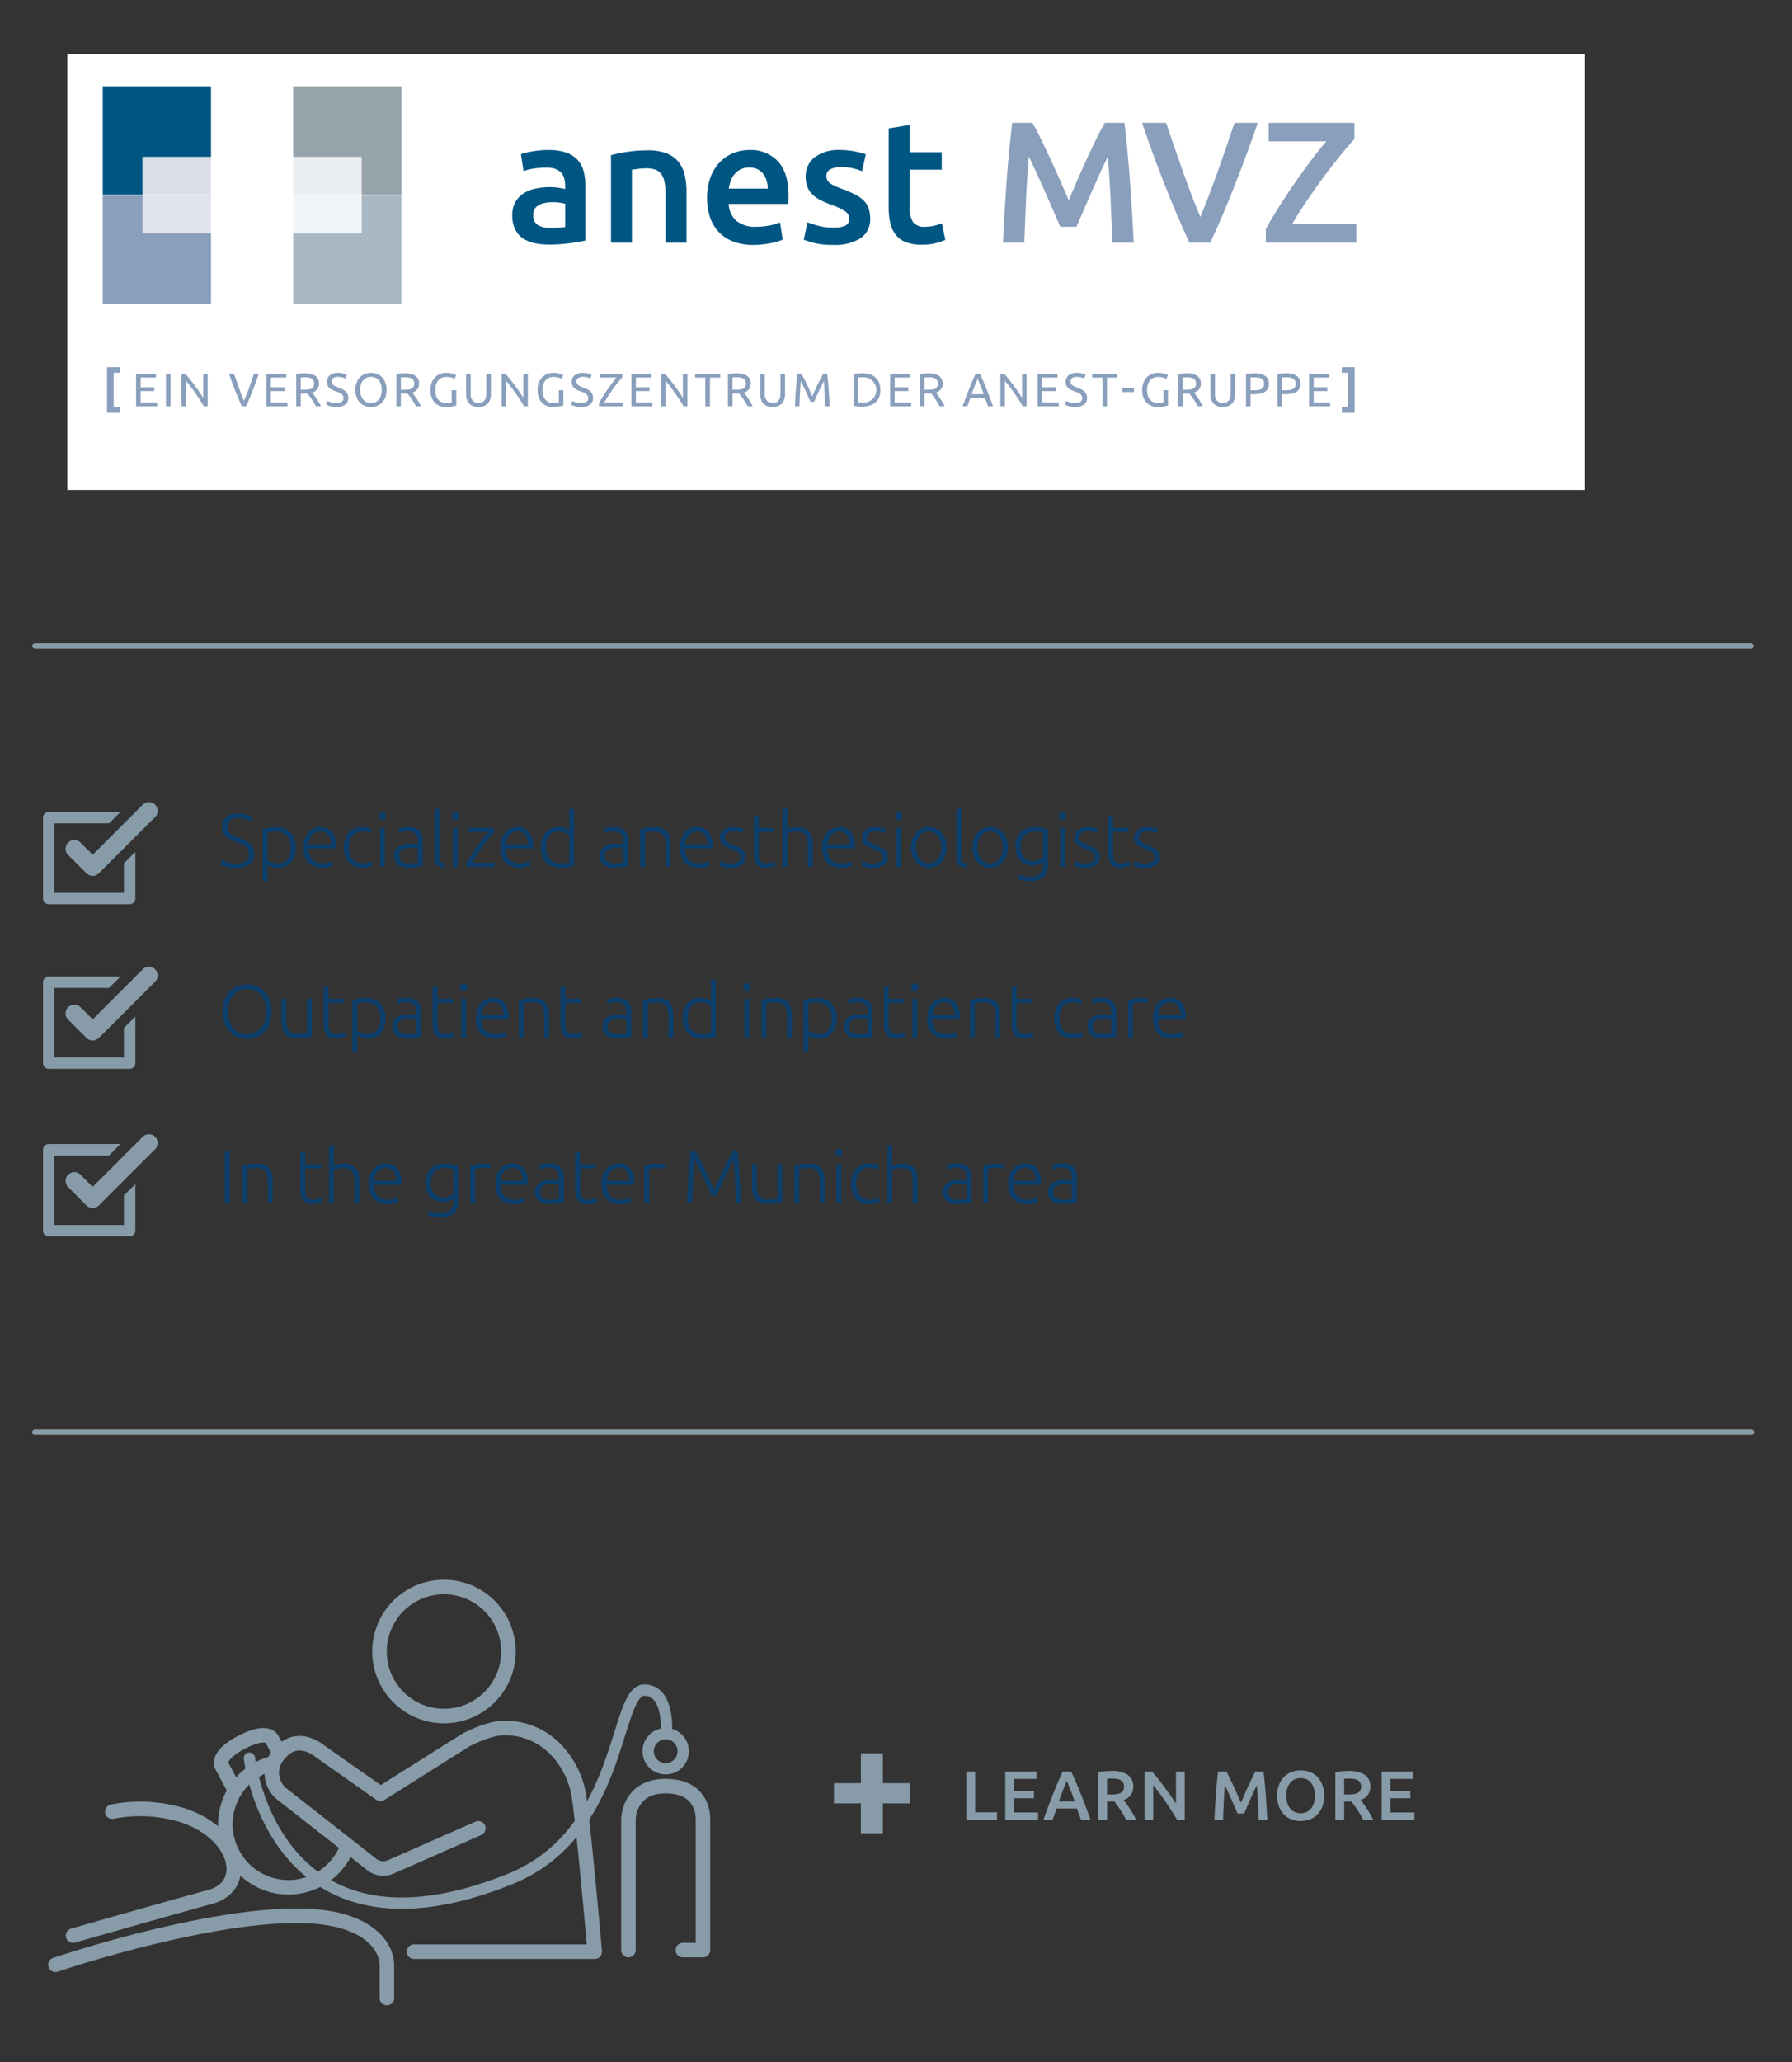 <svg xmlns="http://www.w3.org/2000/svg" xmlns:xlink="http://www.w3.org/1999/xlink" width="333" height="383" viewBox="0 0 333 383">
  <rect x="0" y="0" width="333" height="383" fill="#333333" stroke="none"/>
  <defs>
    <clipPath id="clip-path">
      <rect id="Rechteck_629" data-name="Rechteck 629" width="282" height="81" transform="translate(0 0.459)"/>
    </clipPath>
    <clipPath id="clip-path-2">
      <rect id="Rechteck_613" data-name="Rechteck 613" width="131.03" height="102.952" fill="none"/>
    </clipPath>
    <clipPath id="clip-Web-Corporate-Group_Teaser-5">
      <rect width="333" height="383"/>
    </clipPath>
  </defs>
  <g id="Web-Corporate-Group_Teaser-5" data-name="Web-Corporate-Group – Teaser-5" clip-path="url(#clip-Web-Corporate-Group_Teaser-5)">
    <path id="Pfad_2789" data-name="Pfad 2789" d="M3.346,12.384a3.2,3.2,0,0,0,1.764-.413,1.48,1.48,0,0,0,.63-1.337,1.777,1.777,0,0,0-.2-.889A1.9,1.9,0,0,0,5,9.143a3.559,3.559,0,0,0-.77-.42q-.434-.175-.91-.371a10.79,10.79,0,0,1-1.078-.49A3.731,3.731,0,0,1,1.428,7.3a2.145,2.145,0,0,1-.511-.721,2.391,2.391,0,0,1-.175-.952,2.251,2.251,0,0,1,.826-1.89,3.65,3.65,0,0,1,2.3-.644,5.247,5.247,0,0,1,.77.056,5.894,5.894,0,0,1,.707.147,5.337,5.337,0,0,1,.6.2,2.41,2.41,0,0,1,.455.238l-.336.8a3.383,3.383,0,0,0-.987-.448,4.493,4.493,0,0,0-1.253-.168,3.683,3.683,0,0,0-.847.091A1.84,1.84,0,0,0,2.31,4.3a1.455,1.455,0,0,0-.441.511,1.584,1.584,0,0,0-.161.742,1.561,1.561,0,0,0,.168.756,1.638,1.638,0,0,0,.469.532,3.751,3.751,0,0,0,.707.406q.406.182.882.378.574.238,1.085.476a3.9,3.9,0,0,1,.889.56,2.381,2.381,0,0,1,.6.784,2.585,2.585,0,0,1,.224,1.134,2.27,2.27,0,0,1-.917,1.974,4.185,4.185,0,0,1-2.485.658,6.851,6.851,0,0,1-1.022-.07,6.523,6.523,0,0,1-.826-.175,4.843,4.843,0,0,1-.616-.217,3.775,3.775,0,0,1-.392-.2l.308-.826q.14.084.378.2a4.875,4.875,0,0,0,.56.217,5.218,5.218,0,0,0,.728.175A5.291,5.291,0,0,0,3.346,12.384ZM9.2,11.7a3.06,3.06,0,0,0,.315.21,3,3,0,0,0,.441.21,3.568,3.568,0,0,0,.546.161,2.933,2.933,0,0,0,.616.063,2.473,2.473,0,0,0,1.127-.231,1.971,1.971,0,0,0,.735-.63,2.674,2.674,0,0,0,.406-.938A5,5,0,0,0,13.51,9.4,3.089,3.089,0,0,0,12.8,7.211a2.467,2.467,0,0,0-1.89-.763,7.486,7.486,0,0,0-1.085.063,4.03,4.03,0,0,0-.623.133Zm0,3.892h-.91V6.014a8.185,8.185,0,0,1,1.036-.266,8.361,8.361,0,0,1,1.6-.126,3.889,3.889,0,0,1,1.449.259,3.132,3.132,0,0,1,1.12.749,3.4,3.4,0,0,1,.728,1.19A4.536,4.536,0,0,1,14.476,9.4a5.063,5.063,0,0,1-.217,1.519,3.387,3.387,0,0,1-.637,1.19,2.932,2.932,0,0,1-1.029.777,3.3,3.3,0,0,1-1.393.28,3.43,3.43,0,0,1-1.239-.2A3.238,3.238,0,0,1,9.2,12.58Zm6.664-6.216a4.6,4.6,0,0,1,.273-1.659,3.654,3.654,0,0,1,.714-1.183,2.811,2.811,0,0,1,1.008-.707,3.071,3.071,0,0,1,1.169-.231,2.729,2.729,0,0,1,2.121.868,3.871,3.871,0,0,1,.791,2.674q0,.112-.007.224t-.021.21H16.828a3.2,3.2,0,0,0,.658,2.044,2.456,2.456,0,0,0,1.96.714,3.961,3.961,0,0,0,1.176-.14,4.908,4.908,0,0,0,.63-.238l.168.784a3.783,3.783,0,0,1-.735.266,4.638,4.638,0,0,1-1.267.154,4.218,4.218,0,0,1-1.624-.28,2.907,2.907,0,0,1-1.106-.784,3.1,3.1,0,0,1-.63-1.2A5.568,5.568,0,0,1,15.862,9.374ZM21,8.8a2.875,2.875,0,0,0-.532-1.764,1.724,1.724,0,0,0-1.428-.63,1.9,1.9,0,0,0-.875.2,2.222,2.222,0,0,0-.672.525,2.439,2.439,0,0,0-.448.763,3.13,3.13,0,0,0-.189.91Zm5.81,4.354a3.862,3.862,0,0,1-1.484-.266,2.792,2.792,0,0,1-1.071-.763,3.412,3.412,0,0,1-.651-1.19A4.965,4.965,0,0,1,23.38,9.4a4.939,4.939,0,0,1,.231-1.554,3.5,3.5,0,0,1,.665-1.2,2.939,2.939,0,0,1,1.05-.777,3.386,3.386,0,0,1,1.386-.273,5.835,5.835,0,0,1,1.1.1,2.765,2.765,0,0,1,.791.252l-.238.784a2.939,2.939,0,0,0-.63-.224A4.178,4.178,0,0,0,26.8,6.42a2.2,2.2,0,0,0-1.827.777A3.446,3.446,0,0,0,24.346,9.4a4.7,4.7,0,0,0,.14,1.183,2.383,2.383,0,0,0,.455.924,2.129,2.129,0,0,0,.812.6,3.021,3.021,0,0,0,1.211.217,3.155,3.155,0,0,0,.987-.133,3.988,3.988,0,0,0,.581-.231l.2.784a3.415,3.415,0,0,1-.791.273A4.688,4.688,0,0,1,26.81,13.154ZM31.01,13H30.1V5.762h.91Zm.21-9.422a.677.677,0,0,1-.2.511.694.694,0,0,1-.952,0,.677.677,0,0,1-.2-.511.677.677,0,0,1,.2-.511.694.694,0,0,1,.952,0A.677.677,0,0,1,31.22,3.578Zm4.326,8.764q.532,0,.931-.035a6.367,6.367,0,0,0,.679-.091V9.668a2.791,2.791,0,0,0-.49-.147,4.337,4.337,0,0,0-.924-.077,5.25,5.25,0,0,0-.7.049,2.02,2.02,0,0,0-.672.21,1.394,1.394,0,0,0-.5.441,1.269,1.269,0,0,0-.2.742,1.591,1.591,0,0,0,.133.686,1.108,1.108,0,0,0,.378.448,1.679,1.679,0,0,0,.588.245A3.562,3.562,0,0,0,35.546,12.342Zm-.084-6.748a3.206,3.206,0,0,1,1.211.2,2.079,2.079,0,0,1,.805.56,2.2,2.2,0,0,1,.448.847,3.86,3.86,0,0,1,.14,1.064v4.564a4.086,4.086,0,0,1-.406.091q-.266.049-.616.1t-.777.091q-.427.035-.875.035a4.181,4.181,0,0,1-1.057-.126,2.336,2.336,0,0,1-.84-.4,1.883,1.883,0,0,1-.56-.7,2.417,2.417,0,0,1-.2-1.043,2.115,2.115,0,0,1,.224-1.008,1.907,1.907,0,0,1,.63-.693,2.825,2.825,0,0,1,.966-.4A5.547,5.547,0,0,1,35.77,8.66q.2,0,.413.021t.42.056q.2.035.35.07a1.067,1.067,0,0,1,.2.063V8.422a4.737,4.737,0,0,0-.056-.735,1.609,1.609,0,0,0-.245-.644,1.36,1.36,0,0,0-.532-.462,1.993,1.993,0,0,0-.9-.175,4.667,4.667,0,0,0-1.19.112q-.392.112-.574.182l-.126-.8a3.375,3.375,0,0,1,.735-.21A6.286,6.286,0,0,1,35.462,5.594Zm6.608,7.532a3.083,3.083,0,0,1-.8-.119,1.438,1.438,0,0,1-.574-.322,1.367,1.367,0,0,1-.35-.56,2.659,2.659,0,0,1-.119-.861V2.3l.91-.168v9.1a1.872,1.872,0,0,0,.063.539.73.73,0,0,0,.189.322.766.766,0,0,0,.329.175,4.164,4.164,0,0,0,.483.1ZM44.562,13h-.91V5.762h.91Zm.21-9.422a.677.677,0,0,1-.2.511.694.694,0,0,1-.952,0,.677.677,0,0,1-.2-.511.677.677,0,0,1,.2-.511.694.694,0,0,1,.952,0A.677.677,0,0,1,44.772,3.578ZM51.31,6.5q-.322.364-.84,1.008T49.364,8.947q-.588.791-1.162,1.652T47.194,12.23h4.242V13H46.144v-.658q.364-.686.9-1.512T48.16,9.2q.574-.805,1.12-1.512T50.2,6.532h-3.85v-.77H51.31Zm1.176,2.87a4.6,4.6,0,0,1,.273-1.659,3.654,3.654,0,0,1,.714-1.183,2.811,2.811,0,0,1,1.008-.707,3.071,3.071,0,0,1,1.169-.231,2.729,2.729,0,0,1,2.121.868,3.871,3.871,0,0,1,.791,2.674q0,.112-.007.224t-.021.21H53.452a3.2,3.2,0,0,0,.658,2.044,2.456,2.456,0,0,0,1.96.714,3.961,3.961,0,0,0,1.176-.14,4.908,4.908,0,0,0,.63-.238l.168.784a3.783,3.783,0,0,1-.735.266,4.638,4.638,0,0,1-1.267.154,4.218,4.218,0,0,1-1.624-.28,2.907,2.907,0,0,1-1.106-.784,3.1,3.1,0,0,1-.63-1.2A5.568,5.568,0,0,1,52.486,9.374ZM57.624,8.8a2.875,2.875,0,0,0-.532-1.764,1.724,1.724,0,0,0-1.428-.63,1.9,1.9,0,0,0-.875.2,2.222,2.222,0,0,0-.672.525,2.439,2.439,0,0,0-.448.763,3.13,3.13,0,0,0-.189.91Zm8.568,3.976a8.185,8.185,0,0,1-1.036.266,8.361,8.361,0,0,1-1.6.126,3.889,3.889,0,0,1-1.449-.259,3.132,3.132,0,0,1-1.12-.749,3.4,3.4,0,0,1-.728-1.19A4.536,4.536,0,0,1,60,9.388a5.063,5.063,0,0,1,.217-1.519,3.461,3.461,0,0,1,.637-1.2,2.9,2.9,0,0,1,1.029-.784,3.3,3.3,0,0,1,1.393-.28,3.43,3.43,0,0,1,1.239.2,3.238,3.238,0,0,1,.763.385V2.3l.91-.168Zm-.91-5.7a3.059,3.059,0,0,0-.315-.21,3,3,0,0,0-.441-.21A3.568,3.568,0,0,0,63.98,6.5a2.933,2.933,0,0,0-.616-.063,2.412,2.412,0,0,0-1.127.238,2.031,2.031,0,0,0-.735.637,2.674,2.674,0,0,0-.406.938,5,5,0,0,0-.126,1.141,3.089,3.089,0,0,0,.714,2.191,2.467,2.467,0,0,0,1.89.763,7.487,7.487,0,0,0,1.085-.063,4.03,4.03,0,0,0,.623-.133Zm8.484,5.264q.532,0,.931-.035a6.367,6.367,0,0,0,.679-.091V9.668a2.791,2.791,0,0,0-.49-.147,4.338,4.338,0,0,0-.924-.077,5.25,5.25,0,0,0-.7.049,2.02,2.02,0,0,0-.672.21,1.394,1.394,0,0,0-.5.441,1.269,1.269,0,0,0-.2.742,1.591,1.591,0,0,0,.133.686,1.108,1.108,0,0,0,.378.448,1.679,1.679,0,0,0,.588.245A3.562,3.562,0,0,0,73.766,12.342Zm-.084-6.748a3.206,3.206,0,0,1,1.211.2,2.079,2.079,0,0,1,.805.56,2.2,2.2,0,0,1,.448.847,3.86,3.86,0,0,1,.14,1.064v4.564a4.085,4.085,0,0,1-.406.091q-.266.049-.616.1t-.777.091q-.427.035-.875.035a4.181,4.181,0,0,1-1.057-.126,2.336,2.336,0,0,1-.84-.4,1.883,1.883,0,0,1-.56-.7,2.417,2.417,0,0,1-.2-1.043,2.115,2.115,0,0,1,.224-1.008,1.907,1.907,0,0,1,.63-.693,2.826,2.826,0,0,1,.966-.4A5.547,5.547,0,0,1,73.99,8.66q.2,0,.413.021t.42.056q.2.035.35.07a1.067,1.067,0,0,1,.2.063V8.422a4.737,4.737,0,0,0-.056-.735,1.609,1.609,0,0,0-.245-.644,1.36,1.36,0,0,0-.532-.462,1.993,1.993,0,0,0-.9-.175,4.667,4.667,0,0,0-1.19.112q-.392.112-.574.182l-.126-.8a3.375,3.375,0,0,1,.735-.21A6.286,6.286,0,0,1,73.682,5.594Zm4.774.42q.406-.112,1.092-.252a8.562,8.562,0,0,1,1.68-.14,3.5,3.5,0,0,1,1.379.238,2.118,2.118,0,0,1,.882.679A2.77,2.77,0,0,1,83.958,7.6a6.133,6.133,0,0,1,.14,1.358V13h-.91V9.248a6.854,6.854,0,0,0-.1-1.3,2.171,2.171,0,0,0-.35-.868,1.361,1.361,0,0,0-.644-.483,2.925,2.925,0,0,0-1-.147,7.657,7.657,0,0,0-1.113.07,3.41,3.41,0,0,0-.609.126V13h-.91Zm7.378,3.36a4.6,4.6,0,0,1,.273-1.659,3.654,3.654,0,0,1,.714-1.183,2.811,2.811,0,0,1,1.008-.707A3.071,3.071,0,0,1,89,5.594a2.729,2.729,0,0,1,2.121.868,3.871,3.871,0,0,1,.791,2.674q0,.112-.007.224t-.021.21H86.8a3.2,3.2,0,0,0,.658,2.044,2.456,2.456,0,0,0,1.96.714,3.961,3.961,0,0,0,1.176-.14,4.909,4.909,0,0,0,.63-.238l.168.784a3.783,3.783,0,0,1-.735.266,4.638,4.638,0,0,1-1.267.154,4.218,4.218,0,0,1-1.624-.28,2.907,2.907,0,0,1-1.106-.784,3.1,3.1,0,0,1-.63-1.2A5.568,5.568,0,0,1,85.834,9.374ZM90.972,8.8a2.875,2.875,0,0,0-.532-1.764,1.724,1.724,0,0,0-1.428-.63,1.9,1.9,0,0,0-.875.2,2.223,2.223,0,0,0-.672.525,2.439,2.439,0,0,0-.448.763,3.13,3.13,0,0,0-.189.91Zm4.3,3.556a2.856,2.856,0,0,0,1.295-.259.9.9,0,0,0,.511-.875,1.263,1.263,0,0,0-.091-.5.992.992,0,0,0-.3-.378,2.583,2.583,0,0,0-.553-.322q-.343-.154-.847-.364-.406-.168-.77-.343a3.153,3.153,0,0,1-.644-.406,1.773,1.773,0,0,1-.448-.553,1.678,1.678,0,0,1-.168-.784,1.759,1.759,0,0,1,.665-1.428,2.8,2.8,0,0,1,1.827-.546,4.964,4.964,0,0,1,1.225.126,3.889,3.889,0,0,1,.679.224l-.21.812a5.46,5.46,0,0,0-.567-.224,3.724,3.724,0,0,0-1.169-.14,2.578,2.578,0,0,0-.581.063,1.544,1.544,0,0,0-.483.2,1.05,1.05,0,0,0-.336.336.925.925,0,0,0-.126.5,1.058,1.058,0,0,0,.112.5,1.12,1.12,0,0,0,.329.371,2.805,2.805,0,0,0,.532.3q.315.14.721.308t.805.343a2.979,2.979,0,0,1,.679.42,1.943,1.943,0,0,1,.476.588,1.824,1.824,0,0,1,.182.861,1.684,1.684,0,0,1-.735,1.484,3.506,3.506,0,0,1-2.009.5,5.045,5.045,0,0,1-1.456-.161,5.648,5.648,0,0,1-.672-.245l.238-.826a1.549,1.549,0,0,0,.182.091,3.832,3.832,0,0,0,.378.14,4.1,4.1,0,0,0,.567.133A4.594,4.594,0,0,0,95.27,12.356Zm5.208-6.594h2.884v.77h-2.884v3.85a3.911,3.911,0,0,0,.105,1,1.4,1.4,0,0,0,.3.6.954.954,0,0,0,.476.28,2.539,2.539,0,0,0,.616.07,2.654,2.654,0,0,0,.924-.133,4.023,4.023,0,0,0,.546-.245l.224.756a3.292,3.292,0,0,1-.686.287,3.39,3.39,0,0,1-1.064.161,3.159,3.159,0,0,1-1.127-.175,1.629,1.629,0,0,1-.728-.532,2.182,2.182,0,0,1-.385-.889,6.189,6.189,0,0,1-.112-1.26V3.634l.91-.168ZM104.888,13V2.3l.91-.168V5.972a5.756,5.756,0,0,1,.91-.259,4.771,4.771,0,0,1,.924-.091,3.592,3.592,0,0,1,1.4.238,2.163,2.163,0,0,1,.9.679A2.635,2.635,0,0,1,110.4,7.6a6.443,6.443,0,0,1,.133,1.358V13h-.91V9.248a6.854,6.854,0,0,0-.1-1.3,2.171,2.171,0,0,0-.35-.868,1.357,1.357,0,0,0-.651-.483,3.036,3.036,0,0,0-1.022-.147,3.371,3.371,0,0,0-.511.042q-.273.042-.511.091t-.427.105a1.88,1.88,0,0,0-.245.084V13Zm7.378-3.626a4.6,4.6,0,0,1,.273-1.659,3.654,3.654,0,0,1,.714-1.183,2.811,2.811,0,0,1,1.008-.707,3.071,3.071,0,0,1,1.169-.231,2.729,2.729,0,0,1,2.121.868,3.871,3.871,0,0,1,.791,2.674q0,.112-.007.224t-.021.21h-5.082a3.2,3.2,0,0,0,.658,2.044,2.456,2.456,0,0,0,1.96.714,3.96,3.96,0,0,0,1.176-.14,4.909,4.909,0,0,0,.63-.238l.168.784a3.783,3.783,0,0,1-.735.266,4.638,4.638,0,0,1-1.267.154,4.218,4.218,0,0,1-1.624-.28,2.907,2.907,0,0,1-1.106-.784,3.1,3.1,0,0,1-.63-1.2A5.568,5.568,0,0,1,112.266,9.374ZM117.4,8.8a2.875,2.875,0,0,0-.532-1.764,1.724,1.724,0,0,0-1.428-.63,1.9,1.9,0,0,0-.875.2,2.223,2.223,0,0,0-.672.525,2.439,2.439,0,0,0-.448.763,3.13,3.13,0,0,0-.189.91Zm4.3,3.556A2.856,2.856,0,0,0,123,12.1a.9.9,0,0,0,.511-.875,1.263,1.263,0,0,0-.091-.5.992.992,0,0,0-.3-.378,2.583,2.583,0,0,0-.553-.322q-.343-.154-.847-.364-.406-.168-.77-.343a3.153,3.153,0,0,1-.644-.406,1.773,1.773,0,0,1-.448-.553,1.678,1.678,0,0,1-.168-.784,1.759,1.759,0,0,1,.665-1.428,2.8,2.8,0,0,1,1.827-.546,4.964,4.964,0,0,1,1.225.126,3.889,3.889,0,0,1,.679.224l-.21.812a5.46,5.46,0,0,0-.567-.224,3.724,3.724,0,0,0-1.169-.14,2.578,2.578,0,0,0-.581.063,1.544,1.544,0,0,0-.483.2,1.05,1.05,0,0,0-.336.336.925.925,0,0,0-.126.5,1.058,1.058,0,0,0,.112.5,1.12,1.12,0,0,0,.329.371,2.805,2.805,0,0,0,.532.3q.315.14.721.308t.805.343a2.979,2.979,0,0,1,.679.42,1.943,1.943,0,0,1,.476.588,1.824,1.824,0,0,1,.182.861,1.684,1.684,0,0,1-.735,1.484,3.506,3.506,0,0,1-2.009.5,5.045,5.045,0,0,1-1.456-.161,5.648,5.648,0,0,1-.672-.245l.238-.826a1.549,1.549,0,0,0,.182.091,3.832,3.832,0,0,0,.378.14,4.1,4.1,0,0,0,.567.133A4.594,4.594,0,0,0,121.7,12.356Zm5.264.644h-.91V5.762h.91Zm.21-9.422a.677.677,0,0,1-.2.511.694.694,0,0,1-.952,0,.677.677,0,0,1-.2-.511.677.677,0,0,1,.2-.511.694.694,0,0,1,.952,0A.677.677,0,0,1,127.176,3.578Zm8.218,5.81a4.679,4.679,0,0,1-.245,1.554,3.466,3.466,0,0,1-.686,1.19,3.124,3.124,0,0,1-1.043.763,3.376,3.376,0,0,1-2.66,0,3.124,3.124,0,0,1-1.043-.763,3.465,3.465,0,0,1-.686-1.19,4.68,4.68,0,0,1-.245-1.554,4.68,4.68,0,0,1,.245-1.554,3.543,3.543,0,0,1,.686-1.2,3.081,3.081,0,0,1,1.043-.77,3.376,3.376,0,0,1,2.66,0,3.081,3.081,0,0,1,1.043.77,3.543,3.543,0,0,1,.686,1.2A4.679,4.679,0,0,1,135.394,9.388Zm-.966,0a3.417,3.417,0,0,0-.63-2.163,2.214,2.214,0,0,0-3.416,0,3.417,3.417,0,0,0-.63,2.163,3.387,3.387,0,0,0,.63,2.156,2.227,2.227,0,0,0,3.416,0A3.387,3.387,0,0,0,134.428,9.388Zm4.62,3.738a3.083,3.083,0,0,1-.8-.119,1.438,1.438,0,0,1-.574-.322,1.366,1.366,0,0,1-.35-.56,2.66,2.66,0,0,1-.119-.861V2.3l.91-.168v9.1a1.873,1.873,0,0,0,.063.539.73.73,0,0,0,.189.322.766.766,0,0,0,.329.175,4.164,4.164,0,0,0,.483.1ZM146.8,9.388a4.679,4.679,0,0,1-.245,1.554,3.466,3.466,0,0,1-.686,1.19,3.124,3.124,0,0,1-1.043.763,3.376,3.376,0,0,1-2.66,0,3.124,3.124,0,0,1-1.043-.763,3.465,3.465,0,0,1-.686-1.19,4.68,4.68,0,0,1-.245-1.554,4.68,4.68,0,0,1,.245-1.554,3.543,3.543,0,0,1,.686-1.2,3.081,3.081,0,0,1,1.043-.77,3.376,3.376,0,0,1,2.66,0,3.081,3.081,0,0,1,1.043.77,3.543,3.543,0,0,1,.686,1.2A4.679,4.679,0,0,1,146.8,9.388Zm-.966,0a3.417,3.417,0,0,0-.63-2.163,2.214,2.214,0,0,0-3.416,0,3.417,3.417,0,0,0-.63,2.163,3.387,3.387,0,0,0,.63,2.156,2.227,2.227,0,0,0,3.416,0A3.387,3.387,0,0,0,145.838,9.388Zm7.5,2.772a1.6,1.6,0,0,1-.252.161,4,4,0,0,1-.413.189,3.2,3.2,0,0,1-.56.161,3.62,3.62,0,0,1-.707.063,3.826,3.826,0,0,1-1.218-.2,2.72,2.72,0,0,1-1.029-.616,3.021,3.021,0,0,1-.707-1.085,4.361,4.361,0,0,1-.266-1.617,4.168,4.168,0,0,1,.238-1.428,3.372,3.372,0,0,1,.679-1.141,3.082,3.082,0,0,1,1.078-.756,3.609,3.609,0,0,1,1.435-.273,7.873,7.873,0,0,1,1.617.133q.609.133,1,.259v6.608a2.846,2.846,0,0,1-.84,2.317,3.919,3.919,0,0,1-2.534.693,6.987,6.987,0,0,1-1.267-.1,6.844,6.844,0,0,1-.973-.245l.182-.826a4.154,4.154,0,0,0,.917.266,6.162,6.162,0,0,0,1.169.112,2.853,2.853,0,0,0,1.869-.5,2.139,2.139,0,0,0,.581-1.7Zm-.014-5.516a5.4,5.4,0,0,0-.616-.133,6.994,6.994,0,0,0-1.078-.063,2.536,2.536,0,0,0-1.043.2,2.206,2.206,0,0,0-.777.574,2.536,2.536,0,0,0-.49.882,3.592,3.592,0,0,0-.168,1.127,3.423,3.423,0,0,0,.2,1.225,2.4,2.4,0,0,0,.511.833,1.909,1.909,0,0,0,.721.469,2.41,2.41,0,0,0,.826.147,3.339,3.339,0,0,0,1.127-.182,2.537,2.537,0,0,0,.791-.42ZM157.4,13h-.91V5.762h.91Zm.21-9.422a.677.677,0,0,1-.2.511.694.694,0,0,1-.952,0,.677.677,0,0,1-.2-.511.677.677,0,0,1,.2-.511.694.694,0,0,1,.952,0A.677.677,0,0,1,157.612,3.578Zm3.528,8.778a2.856,2.856,0,0,0,1.295-.259.9.9,0,0,0,.511-.875,1.263,1.263,0,0,0-.091-.5.992.992,0,0,0-.3-.378,2.583,2.583,0,0,0-.553-.322q-.343-.154-.847-.364-.406-.168-.77-.343a3.153,3.153,0,0,1-.644-.406,1.773,1.773,0,0,1-.448-.553,1.678,1.678,0,0,1-.168-.784,1.759,1.759,0,0,1,.665-1.428,2.8,2.8,0,0,1,1.827-.546,4.964,4.964,0,0,1,1.225.126,3.889,3.889,0,0,1,.679.224l-.21.812a5.459,5.459,0,0,0-.567-.224,3.724,3.724,0,0,0-1.169-.14,2.578,2.578,0,0,0-.581.063,1.544,1.544,0,0,0-.483.2,1.05,1.05,0,0,0-.336.336.925.925,0,0,0-.126.5,1.058,1.058,0,0,0,.112.5,1.12,1.12,0,0,0,.329.371,2.805,2.805,0,0,0,.532.3q.315.14.721.308t.805.343a2.979,2.979,0,0,1,.679.42,1.943,1.943,0,0,1,.476.588,1.824,1.824,0,0,1,.182.861,1.684,1.684,0,0,1-.735,1.484,3.506,3.506,0,0,1-2.009.5,5.045,5.045,0,0,1-1.456-.161,5.648,5.648,0,0,1-.672-.245l.238-.826a1.548,1.548,0,0,0,.182.091,3.832,3.832,0,0,0,.378.14,4.1,4.1,0,0,0,.567.133A4.594,4.594,0,0,0,161.14,12.356Zm5.208-6.594h2.884v.77h-2.884v3.85a3.911,3.911,0,0,0,.1,1,1.4,1.4,0,0,0,.3.6.954.954,0,0,0,.476.28,2.539,2.539,0,0,0,.616.07,2.654,2.654,0,0,0,.924-.133,4.022,4.022,0,0,0,.546-.245l.224.756a3.292,3.292,0,0,1-.686.287,3.39,3.39,0,0,1-1.064.161,3.159,3.159,0,0,1-1.127-.175,1.629,1.629,0,0,1-.728-.532,2.181,2.181,0,0,1-.385-.889,6.19,6.19,0,0,1-.112-1.26V3.634l.91-.168Zm5.894,6.594a2.856,2.856,0,0,0,1.295-.259.9.9,0,0,0,.511-.875,1.263,1.263,0,0,0-.091-.5.992.992,0,0,0-.3-.378,2.583,2.583,0,0,0-.553-.322q-.343-.154-.847-.364-.406-.168-.77-.343a3.153,3.153,0,0,1-.644-.406,1.773,1.773,0,0,1-.448-.553,1.678,1.678,0,0,1-.168-.784,1.759,1.759,0,0,1,.665-1.428,2.8,2.8,0,0,1,1.827-.546,4.964,4.964,0,0,1,1.225.126,3.889,3.889,0,0,1,.679.224l-.21.812a5.459,5.459,0,0,0-.567-.224,3.724,3.724,0,0,0-1.169-.14,2.578,2.578,0,0,0-.581.063,1.544,1.544,0,0,0-.483.2,1.05,1.05,0,0,0-.336.336.925.925,0,0,0-.126.5,1.058,1.058,0,0,0,.112.5,1.12,1.12,0,0,0,.329.371,2.805,2.805,0,0,0,.532.3q.315.14.721.308t.805.343a2.979,2.979,0,0,1,.679.42,1.943,1.943,0,0,1,.476.588,1.824,1.824,0,0,1,.182.861,1.684,1.684,0,0,1-.735,1.484,3.506,3.506,0,0,1-2.009.5,5.045,5.045,0,0,1-1.456-.161,5.648,5.648,0,0,1-.672-.245l.238-.826a1.548,1.548,0,0,0,.182.091,3.832,3.832,0,0,0,.378.14,4.1,4.1,0,0,0,.567.133A4.594,4.594,0,0,0,172.242,12.356Z" transform="translate(40.5 148)" fill="#0c3f6c"/>
    <path id="Pfad_2783" data-name="Pfad 2783" d="M6.773,10.583V12H1.079V2.991H2.717v7.592ZM8.307,12V2.991h5.785V4.382H9.945V6.605h3.692V7.97H9.945v2.639H14.4V12Zm14.079,0q-.182-.533-.377-1.053t-.377-1.066h-3.8q-.182.546-.371,1.072T17.095,12h-1.7q.507-1.443.962-2.665t.89-2.314q.436-1.092.865-2.08t.884-1.95H20.54q.455.962.884,1.95t.865,2.08q.435,1.092.9,2.314T24.154,12ZM19.734,4.733q-.3.689-.682,1.677t-.8,2.145h2.964Q20.8,7.4,20.41,6.4T19.734,4.733ZM28.067,2.9a5.222,5.222,0,0,1,2.983.715A2.475,2.475,0,0,1,32.084,5.8a2.455,2.455,0,0,1-1.807,2.483q.247.3.559.728t.637.929q.325.5.624,1.027T32.63,12H30.8q-.247-.468-.533-.943t-.579-.923q-.292-.449-.579-.845t-.533-.709q-.182.013-.312.013h-1.04V12H25.584V3.121a8.77,8.77,0,0,1,1.274-.175Q27.534,2.9,28.067,2.9Zm.117,1.417q-.52,0-.962.039V7.268h.715A7.529,7.529,0,0,0,28.99,7.2a2.215,2.215,0,0,0,.76-.234,1.139,1.139,0,0,0,.462-.455,1.51,1.51,0,0,0,.156-.728,1.449,1.449,0,0,0-.156-.7,1.16,1.16,0,0,0-.448-.455,2.122,2.122,0,0,0-.7-.24A5.072,5.072,0,0,0,28.184,4.317ZM40.261,12q-.442-.741-.988-1.592T38.142,8.691q-.585-.864-1.189-1.677T35.8,5.552V12H34.19V2.991h1.339q.52.546,1.118,1.293t1.2,1.554q.6.806,1.17,1.619t1.007,1.514V2.991h1.625V12Zm9.113-9.009q.286.494.637,1.209t.715,1.5q.364.787.722,1.6T52.1,8.8q.3-.689.65-1.5t.715-1.6q.364-.787.715-1.5t.637-1.209H56.3q.117.988.221,2.1t.188,2.275q.084,1.164.156,2.34T56.992,12H55.38q-.052-1.573-.124-3.237t-.215-3.224q-.143.3-.338.715t-.416.9q-.221.488-.449,1.008L53.4,9.172q-.214.487-.4.91t-.312.721H51.467q-.13-.3-.312-.728t-.4-.917l-.442-1.007q-.228-.52-.449-1l-.416-.9q-.2-.422-.338-.708Q48.971,7.1,48.9,8.763T48.776,12H47.164q.052-1.118.124-2.314t.156-2.372q.084-1.176.188-2.282t.221-2.041Zm11.154,4.5a4.657,4.657,0,0,0,.182,1.346,2.95,2.95,0,0,0,.527,1.027,2.387,2.387,0,0,0,.839.656,2.58,2.58,0,0,0,1.118.234,2.549,2.549,0,0,0,1.105-.234,2.387,2.387,0,0,0,.838-.656,2.95,2.95,0,0,0,.527-1.027,4.657,4.657,0,0,0,.182-1.346,4.657,4.657,0,0,0-.182-1.345,2.95,2.95,0,0,0-.527-1.027A2.387,2.387,0,0,0,64.3,4.46a2.549,2.549,0,0,0-1.105-.234,2.58,2.58,0,0,0-1.118.234,2.356,2.356,0,0,0-.839.663A3.028,3.028,0,0,0,60.71,6.15,4.591,4.591,0,0,0,60.528,7.489Zm7.033,0a5.6,5.6,0,0,1-.345,2.041,4.221,4.221,0,0,1-.936,1.476A3.861,3.861,0,0,1,64.9,11.9a4.75,4.75,0,0,1-1.69.3,4.8,4.8,0,0,1-1.7-.3,3.849,3.849,0,0,1-1.391-.891,4.3,4.3,0,0,1-.942-1.476,5.5,5.5,0,0,1-.351-2.041,5.452,5.452,0,0,1,.351-2.034,4.279,4.279,0,0,1,.955-1.476,3.945,3.945,0,0,1,1.4-.9,4.852,4.852,0,0,1,3.354,0,3.82,3.82,0,0,1,1.384.9,4.38,4.38,0,0,1,.942,1.476A5.452,5.452,0,0,1,67.561,7.489ZM72.124,2.9a5.222,5.222,0,0,1,2.984.715A2.475,2.475,0,0,1,76.141,5.8a2.455,2.455,0,0,1-1.807,2.483q.247.3.559.728t.637.929q.325.5.624,1.027T76.687,12H74.854q-.247-.468-.533-.943t-.579-.923q-.292-.449-.578-.845t-.533-.709q-.182.013-.312.013h-1.04V12H69.641V3.121a8.77,8.77,0,0,1,1.274-.175Q71.591,2.9,72.124,2.9Zm.117,1.417q-.52,0-.962.039V7.268h.715A7.529,7.529,0,0,0,73.047,7.2a2.215,2.215,0,0,0,.76-.234,1.139,1.139,0,0,0,.462-.455,1.51,1.51,0,0,0,.156-.728,1.449,1.449,0,0,0-.156-.7,1.16,1.16,0,0,0-.449-.455,2.122,2.122,0,0,0-.7-.24A5.072,5.072,0,0,0,72.241,4.317ZM78.247,12V2.991h5.785V4.382H79.885V6.605h3.692V7.97H79.885v2.639h4.459V12Z" transform="translate(178.5 326)" fill="#889ba8"/>
    <path id="Pfad_2784" data-name="Pfad 2784" d="M1.47,17.17H6.48V11.62h4.08v5.55h5.01v3.75H10.56v5.55H6.48V20.92H1.47Z" transform="translate(153.5 314)" fill="#889ba8"/>
    <path id="Pfad_2788" data-name="Pfad 2788" d="M9.968,8.142a6.131,6.131,0,0,1-.364,2.2,4.573,4.573,0,0,1-.987,1.589,4.076,4.076,0,0,1-1.449.959,4.916,4.916,0,0,1-3.5,0,4.076,4.076,0,0,1-1.449-.959,4.573,4.573,0,0,1-.987-1.589,6.131,6.131,0,0,1-.364-2.2,6.073,6.073,0,0,1,.364-2.191,4.585,4.585,0,0,1,.987-1.582A4.076,4.076,0,0,1,3.668,3.41a4.916,4.916,0,0,1,3.5,0,4.076,4.076,0,0,1,1.449.959A4.585,4.585,0,0,1,9.6,5.951,6.073,6.073,0,0,1,9.968,8.142Zm-1.008,0a5.684,5.684,0,0,0-.252-1.757,3.869,3.869,0,0,0-.714-1.323,3.054,3.054,0,0,0-1.113-.833,3.59,3.59,0,0,0-1.463-.287,3.59,3.59,0,0,0-1.463.287,3.054,3.054,0,0,0-1.113.833,3.869,3.869,0,0,0-.714,1.323,5.684,5.684,0,0,0-.252,1.757A5.684,5.684,0,0,0,2.128,9.9a3.869,3.869,0,0,0,.714,1.323,3.126,3.126,0,0,0,1.113.84,3.516,3.516,0,0,0,1.463.294,3.516,3.516,0,0,0,1.463-.294,3.126,3.126,0,0,0,1.113-.84A3.869,3.869,0,0,0,8.708,9.9,5.684,5.684,0,0,0,8.96,8.142Zm8.484,4.606q-.406.112-1.092.252a8.562,8.562,0,0,1-1.68.14,3.4,3.4,0,0,1-1.358-.238,2.205,2.205,0,0,1-.882-.672,2.723,2.723,0,0,1-.483-1.05A5.852,5.852,0,0,1,11.8,9.822V5.762h.91V9.528a6.437,6.437,0,0,0,.112,1.3,2.116,2.116,0,0,0,.364.861,1.421,1.421,0,0,0,.651.476,2.828,2.828,0,0,0,.973.147,7.806,7.806,0,0,0,1.12-.07,3.012,3.012,0,0,0,.6-.126V5.762h.91Zm3.108-6.986h2.884v.77H20.552v3.85a3.911,3.911,0,0,0,.1,1,1.4,1.4,0,0,0,.3.6.954.954,0,0,0,.476.28,2.539,2.539,0,0,0,.616.07,2.654,2.654,0,0,0,.924-.133,4.023,4.023,0,0,0,.546-.245l.224.756a3.292,3.292,0,0,1-.686.287,3.39,3.39,0,0,1-1.064.161,3.159,3.159,0,0,1-1.127-.175,1.629,1.629,0,0,1-.728-.532,2.182,2.182,0,0,1-.385-.889,6.189,6.189,0,0,1-.112-1.26V3.634l.91-.168Zm5.32,5.936a3.059,3.059,0,0,0,.315.21,3,3,0,0,0,.441.21,3.568,3.568,0,0,0,.546.161,2.933,2.933,0,0,0,.616.063,2.473,2.473,0,0,0,1.127-.231,1.971,1.971,0,0,0,.735-.63,2.674,2.674,0,0,0,.406-.938A5,5,0,0,0,30.184,9.4a3.089,3.089,0,0,0-.714-2.191,2.467,2.467,0,0,0-1.89-.763,7.486,7.486,0,0,0-1.085.063,4.03,4.03,0,0,0-.623.133Zm0,3.892h-.91V6.014A8.185,8.185,0,0,1,26,5.748a8.361,8.361,0,0,1,1.6-.126,3.889,3.889,0,0,1,1.449.259,3.132,3.132,0,0,1,1.12.749,3.4,3.4,0,0,1,.728,1.19A4.536,4.536,0,0,1,31.15,9.4a5.063,5.063,0,0,1-.217,1.519,3.387,3.387,0,0,1-.637,1.19,2.932,2.932,0,0,1-1.029.777,3.3,3.3,0,0,1-1.393.28,3.43,3.43,0,0,1-1.239-.2,3.238,3.238,0,0,1-.763-.385Zm9.38-3.248q.532,0,.931-.035a6.367,6.367,0,0,0,.679-.091V9.668a2.791,2.791,0,0,0-.49-.147,4.337,4.337,0,0,0-.924-.077,5.25,5.25,0,0,0-.7.049,2.02,2.02,0,0,0-.672.21,1.394,1.394,0,0,0-.5.441,1.269,1.269,0,0,0-.2.742,1.591,1.591,0,0,0,.133.686,1.108,1.108,0,0,0,.378.448,1.679,1.679,0,0,0,.588.245A3.562,3.562,0,0,0,35.252,12.342Zm-.084-6.748a3.206,3.206,0,0,1,1.211.2,2.079,2.079,0,0,1,.805.56,2.2,2.2,0,0,1,.448.847,3.86,3.86,0,0,1,.14,1.064v4.564a4.085,4.085,0,0,1-.406.091q-.266.049-.616.1t-.777.091q-.427.035-.875.035a4.181,4.181,0,0,1-1.057-.126,2.336,2.336,0,0,1-.84-.4,1.883,1.883,0,0,1-.56-.7,2.417,2.417,0,0,1-.2-1.043,2.115,2.115,0,0,1,.224-1.008,1.907,1.907,0,0,1,.63-.693,2.826,2.826,0,0,1,.966-.4,5.547,5.547,0,0,1,1.218-.126q.2,0,.413.021t.42.056q.2.035.35.07a1.067,1.067,0,0,1,.2.063V8.422a4.737,4.737,0,0,0-.056-.735,1.609,1.609,0,0,0-.245-.644,1.36,1.36,0,0,0-.532-.462,1.993,1.993,0,0,0-.9-.175,4.667,4.667,0,0,0-1.19.112q-.392.112-.574.182l-.126-.8a3.375,3.375,0,0,1,.735-.21A6.286,6.286,0,0,1,35.168,5.594Zm5.628.168H43.68v.77H40.8v3.85a3.911,3.911,0,0,0,.1,1,1.4,1.4,0,0,0,.3.6.954.954,0,0,0,.476.28,2.539,2.539,0,0,0,.616.07,2.654,2.654,0,0,0,.924-.133,4.022,4.022,0,0,0,.546-.245l.224.756a3.292,3.292,0,0,1-.686.287,3.39,3.39,0,0,1-1.064.161,3.159,3.159,0,0,1-1.127-.175,1.629,1.629,0,0,1-.728-.532A2.182,2.182,0,0,1,40,11.558a6.189,6.189,0,0,1-.112-1.26V3.634l.91-.168ZM46.116,13h-.91V5.762h.91Zm.21-9.422a.677.677,0,0,1-.2.511.694.694,0,0,1-.952,0,.677.677,0,0,1-.2-.511.677.677,0,0,1,.2-.511.694.694,0,0,1,.952,0A.677.677,0,0,1,46.326,3.578Zm1.61,5.8a4.6,4.6,0,0,1,.273-1.659,3.654,3.654,0,0,1,.714-1.183,2.811,2.811,0,0,1,1.008-.707A3.071,3.071,0,0,1,51.1,5.594a2.729,2.729,0,0,1,2.121.868,3.871,3.871,0,0,1,.791,2.674q0,.112-.007.224t-.021.21H48.9a3.2,3.2,0,0,0,.658,2.044,2.456,2.456,0,0,0,1.96.714,3.961,3.961,0,0,0,1.176-.14,4.908,4.908,0,0,0,.63-.238l.168.784a3.782,3.782,0,0,1-.735.266,4.638,4.638,0,0,1-1.267.154,4.218,4.218,0,0,1-1.624-.28,2.907,2.907,0,0,1-1.106-.784,3.1,3.1,0,0,1-.63-1.2A5.568,5.568,0,0,1,47.936,9.374ZM53.074,8.8a2.875,2.875,0,0,0-.532-1.764,1.724,1.724,0,0,0-1.428-.63,1.9,1.9,0,0,0-.875.2,2.222,2.222,0,0,0-.672.525,2.439,2.439,0,0,0-.448.763,3.13,3.13,0,0,0-.189.91Zm2.814-2.786q.406-.112,1.092-.252a8.562,8.562,0,0,1,1.68-.14,3.5,3.5,0,0,1,1.379.238,2.118,2.118,0,0,1,.882.679A2.77,2.77,0,0,1,61.39,7.6a6.132,6.132,0,0,1,.14,1.358V13h-.91V9.248a6.854,6.854,0,0,0-.1-1.3,2.171,2.171,0,0,0-.35-.868,1.36,1.36,0,0,0-.644-.483,2.925,2.925,0,0,0-1-.147,7.657,7.657,0,0,0-1.113.07,3.411,3.411,0,0,0-.609.126V13h-.91Zm8.666-.252h2.884v.77H64.554v3.85a3.911,3.911,0,0,0,.1,1,1.4,1.4,0,0,0,.3.6.954.954,0,0,0,.476.28,2.539,2.539,0,0,0,.616.07,2.654,2.654,0,0,0,.924-.133,4.023,4.023,0,0,0,.546-.245l.224.756a3.292,3.292,0,0,1-.686.287A3.39,3.39,0,0,1,66,13.154a3.159,3.159,0,0,1-1.127-.175,1.629,1.629,0,0,1-.728-.532,2.182,2.182,0,0,1-.385-.889,6.189,6.189,0,0,1-.112-1.26V3.634l.91-.168Zm9.73,6.58q.532,0,.931-.035a6.367,6.367,0,0,0,.679-.091V9.668a2.791,2.791,0,0,0-.49-.147,4.338,4.338,0,0,0-.924-.077,5.25,5.25,0,0,0-.7.049,2.02,2.02,0,0,0-.672.21,1.394,1.394,0,0,0-.5.441,1.269,1.269,0,0,0-.2.742,1.591,1.591,0,0,0,.133.686,1.108,1.108,0,0,0,.378.448,1.679,1.679,0,0,0,.588.245A3.562,3.562,0,0,0,74.284,12.342ZM74.2,5.594a3.206,3.206,0,0,1,1.211.2,2.079,2.079,0,0,1,.805.56,2.2,2.2,0,0,1,.448.847,3.86,3.86,0,0,1,.14,1.064v4.564a4.085,4.085,0,0,1-.406.091q-.266.049-.616.1T75,13.119q-.427.035-.875.035a4.181,4.181,0,0,1-1.057-.126,2.336,2.336,0,0,1-.84-.4,1.883,1.883,0,0,1-.56-.7,2.417,2.417,0,0,1-.2-1.043,2.115,2.115,0,0,1,.224-1.008,1.907,1.907,0,0,1,.63-.693,2.826,2.826,0,0,1,.966-.4,5.547,5.547,0,0,1,1.218-.126q.2,0,.413.021t.42.056q.2.035.35.07a1.067,1.067,0,0,1,.2.063V8.422a4.737,4.737,0,0,0-.056-.735,1.609,1.609,0,0,0-.245-.644,1.36,1.36,0,0,0-.532-.462,1.993,1.993,0,0,0-.9-.175,4.667,4.667,0,0,0-1.19.112q-.392.112-.574.182l-.126-.8A3.375,3.375,0,0,1,73,5.692,6.286,6.286,0,0,1,74.2,5.594Zm4.774.42q.406-.112,1.092-.252a8.562,8.562,0,0,1,1.68-.14,3.5,3.5,0,0,1,1.379.238,2.118,2.118,0,0,1,.882.679A2.77,2.77,0,0,1,84.476,7.6a6.133,6.133,0,0,1,.14,1.358V13h-.91V9.248a6.854,6.854,0,0,0-.1-1.3,2.171,2.171,0,0,0-.35-.868,1.361,1.361,0,0,0-.644-.483,2.925,2.925,0,0,0-1-.147,7.657,7.657,0,0,0-1.113.07,3.41,3.41,0,0,0-.609.126V13h-.91ZM92.54,12.776a8.185,8.185,0,0,1-1.036.266,8.361,8.361,0,0,1-1.6.126,3.889,3.889,0,0,1-1.449-.259,3.132,3.132,0,0,1-1.12-.749,3.4,3.4,0,0,1-.728-1.19,4.536,4.536,0,0,1-.259-1.582,5.063,5.063,0,0,1,.217-1.519,3.461,3.461,0,0,1,.637-1.2,2.9,2.9,0,0,1,1.029-.784,3.3,3.3,0,0,1,1.393-.28,3.43,3.43,0,0,1,1.239.2,3.238,3.238,0,0,1,.763.385V2.3l.91-.168Zm-.91-5.7a3.06,3.06,0,0,0-.315-.21,3,3,0,0,0-.441-.21,3.568,3.568,0,0,0-.546-.161,2.933,2.933,0,0,0-.616-.063,2.412,2.412,0,0,0-1.127.238,2.031,2.031,0,0,0-.735.637,2.674,2.674,0,0,0-.406.938,5,5,0,0,0-.126,1.141,3.089,3.089,0,0,0,.714,2.191,2.467,2.467,0,0,0,1.89.763,7.487,7.487,0,0,0,1.085-.063,4.03,4.03,0,0,0,.623-.133ZM98.742,13h-.91V5.762h.91Zm.21-9.422a.677.677,0,0,1-.2.511.694.694,0,0,1-.952,0,.677.677,0,0,1-.2-.511.677.677,0,0,1,.2-.511.694.694,0,0,1,.952,0A.677.677,0,0,1,98.952,3.578ZM101,6.014q.406-.112,1.092-.252a8.562,8.562,0,0,1,1.68-.14,3.5,3.5,0,0,1,1.379.238,2.118,2.118,0,0,1,.882.679A2.77,2.77,0,0,1,106.5,7.6a6.133,6.133,0,0,1,.14,1.358V13h-.91V9.248a6.854,6.854,0,0,0-.1-1.3,2.171,2.171,0,0,0-.35-.868,1.361,1.361,0,0,0-.644-.483,2.925,2.925,0,0,0-1-.147,7.657,7.657,0,0,0-1.113.07,3.41,3.41,0,0,0-.609.126V13H101Zm8.722,5.684a3.06,3.06,0,0,0,.315.21,3,3,0,0,0,.441.21,3.568,3.568,0,0,0,.546.161,2.933,2.933,0,0,0,.616.063,2.473,2.473,0,0,0,1.127-.231,1.971,1.971,0,0,0,.735-.63,2.674,2.674,0,0,0,.406-.938A5,5,0,0,0,114.03,9.4a3.089,3.089,0,0,0-.714-2.191,2.467,2.467,0,0,0-1.89-.763,7.486,7.486,0,0,0-1.085.063,4.03,4.03,0,0,0-.623.133Zm0,3.892h-.91V6.014a8.185,8.185,0,0,1,1.036-.266,8.361,8.361,0,0,1,1.6-.126,3.888,3.888,0,0,1,1.449.259,3.132,3.132,0,0,1,1.12.749,3.4,3.4,0,0,1,.728,1.19A4.536,4.536,0,0,1,115,9.4a5.063,5.063,0,0,1-.217,1.519,3.387,3.387,0,0,1-.637,1.19,2.932,2.932,0,0,1-1.029.777,3.3,3.3,0,0,1-1.393.28,3.43,3.43,0,0,1-1.239-.2,3.238,3.238,0,0,1-.763-.385Zm9.38-3.248q.532,0,.931-.035a6.367,6.367,0,0,0,.679-.091V9.668a2.791,2.791,0,0,0-.49-.147,4.338,4.338,0,0,0-.924-.077,5.25,5.25,0,0,0-.7.049,2.02,2.02,0,0,0-.672.21,1.394,1.394,0,0,0-.5.441,1.269,1.269,0,0,0-.2.742,1.591,1.591,0,0,0,.133.686,1.108,1.108,0,0,0,.378.448,1.679,1.679,0,0,0,.588.245A3.562,3.562,0,0,0,119.1,12.342Zm-.084-6.748a3.206,3.206,0,0,1,1.211.2,2.079,2.079,0,0,1,.805.56,2.2,2.2,0,0,1,.448.847,3.86,3.86,0,0,1,.14,1.064v4.564a4.085,4.085,0,0,1-.406.091q-.266.049-.616.1t-.777.091q-.427.035-.875.035a4.181,4.181,0,0,1-1.057-.126,2.336,2.336,0,0,1-.84-.4,1.883,1.883,0,0,1-.56-.7,2.417,2.417,0,0,1-.2-1.043,2.115,2.115,0,0,1,.224-1.008,1.907,1.907,0,0,1,.63-.693,2.826,2.826,0,0,1,.966-.4,5.547,5.547,0,0,1,1.218-.126q.2,0,.413.021t.42.056q.2.035.35.07a1.067,1.067,0,0,1,.2.063V8.422a4.737,4.737,0,0,0-.056-.735,1.609,1.609,0,0,0-.245-.644,1.36,1.36,0,0,0-.532-.462,1.993,1.993,0,0,0-.9-.175,4.667,4.667,0,0,0-1.19.112q-.392.112-.574.182l-.126-.8a3.375,3.375,0,0,1,.735-.21A6.286,6.286,0,0,1,119.014,5.594Zm5.628.168h2.884v.77h-2.884v3.85a3.911,3.911,0,0,0,.105,1,1.4,1.4,0,0,0,.3.6.954.954,0,0,0,.476.28,2.539,2.539,0,0,0,.616.07,2.654,2.654,0,0,0,.924-.133,4.023,4.023,0,0,0,.546-.245l.224.756a3.292,3.292,0,0,1-.686.287,3.39,3.39,0,0,1-1.064.161,3.159,3.159,0,0,1-1.127-.175,1.629,1.629,0,0,1-.728-.532,2.182,2.182,0,0,1-.385-.889,6.189,6.189,0,0,1-.112-1.26V3.634l.91-.168ZM129.962,13h-.91V5.762h.91Zm.21-9.422a.677.677,0,0,1-.2.511.694.694,0,0,1-.952,0,.677.677,0,0,1-.2-.511.677.677,0,0,1,.2-.511.694.694,0,0,1,.952,0A.677.677,0,0,1,130.172,3.578Zm1.61,5.8a4.6,4.6,0,0,1,.273-1.659,3.654,3.654,0,0,1,.714-1.183,2.81,2.81,0,0,1,1.008-.707,3.071,3.071,0,0,1,1.169-.231,2.729,2.729,0,0,1,2.121.868,3.871,3.871,0,0,1,.791,2.674q0,.112-.007.224t-.021.21h-5.082a3.2,3.2,0,0,0,.658,2.044,2.456,2.456,0,0,0,1.96.714,3.961,3.961,0,0,0,1.176-.14,4.908,4.908,0,0,0,.63-.238l.168.784A3.783,3.783,0,0,1,136.6,13a4.638,4.638,0,0,1-1.267.154,4.218,4.218,0,0,1-1.624-.28,2.907,2.907,0,0,1-1.106-.784,3.1,3.1,0,0,1-.63-1.2A5.568,5.568,0,0,1,131.782,9.374ZM136.92,8.8a2.875,2.875,0,0,0-.532-1.764,1.724,1.724,0,0,0-1.428-.63,1.9,1.9,0,0,0-.875.2,2.222,2.222,0,0,0-.672.525,2.439,2.439,0,0,0-.448.763,3.13,3.13,0,0,0-.189.91Zm2.814-2.786q.406-.112,1.092-.252a8.562,8.562,0,0,1,1.68-.14,3.5,3.5,0,0,1,1.379.238,2.118,2.118,0,0,1,.882.679,2.77,2.77,0,0,1,.469,1.057,6.132,6.132,0,0,1,.14,1.358V13h-.91V9.248a6.854,6.854,0,0,0-.105-1.3,2.171,2.171,0,0,0-.35-.868,1.361,1.361,0,0,0-.644-.483,2.925,2.925,0,0,0-1-.147,7.657,7.657,0,0,0-1.113.07,3.411,3.411,0,0,0-.609.126V13h-.91Zm8.666-.252h2.884v.77H148.4v3.85a3.911,3.911,0,0,0,.1,1,1.4,1.4,0,0,0,.3.6.954.954,0,0,0,.476.28,2.539,2.539,0,0,0,.616.07,2.654,2.654,0,0,0,.924-.133,4.022,4.022,0,0,0,.546-.245l.224.756a3.292,3.292,0,0,1-.686.287,3.39,3.39,0,0,1-1.064.161,3.159,3.159,0,0,1-1.127-.175,1.629,1.629,0,0,1-.728-.532,2.181,2.181,0,0,1-.385-.889,6.19,6.19,0,0,1-.112-1.26V3.634l.91-.168Zm10.444,7.392a3.862,3.862,0,0,1-1.484-.266,2.792,2.792,0,0,1-1.071-.763,3.412,3.412,0,0,1-.651-1.19,4.965,4.965,0,0,1-.224-1.533,4.939,4.939,0,0,1,.231-1.554,3.5,3.5,0,0,1,.665-1.2,2.939,2.939,0,0,1,1.05-.777,3.386,3.386,0,0,1,1.386-.273,5.835,5.835,0,0,1,1.1.1,2.765,2.765,0,0,1,.791.252l-.238.784a2.939,2.939,0,0,0-.63-.224,4.178,4.178,0,0,0-.938-.084A2.2,2.2,0,0,0,157,7.2,3.446,3.446,0,0,0,156.38,9.4a4.7,4.7,0,0,0,.14,1.183,2.383,2.383,0,0,0,.455.924,2.129,2.129,0,0,0,.812.6,3.021,3.021,0,0,0,1.211.217,3.155,3.155,0,0,0,.987-.133,3.987,3.987,0,0,0,.581-.231l.2.784a3.415,3.415,0,0,1-.791.273A4.688,4.688,0,0,1,158.844,13.154Zm5.572-.812q.532,0,.931-.035a6.367,6.367,0,0,0,.679-.091V9.668a2.791,2.791,0,0,0-.49-.147,4.337,4.337,0,0,0-.924-.077,5.25,5.25,0,0,0-.7.049,2.02,2.02,0,0,0-.672.21,1.393,1.393,0,0,0-.5.441,1.269,1.269,0,0,0-.2.742,1.591,1.591,0,0,0,.133.686,1.108,1.108,0,0,0,.378.448,1.679,1.679,0,0,0,.588.245A3.562,3.562,0,0,0,164.416,12.342Zm-.084-6.748a3.206,3.206,0,0,1,1.211.2,2.079,2.079,0,0,1,.8.56,2.2,2.2,0,0,1,.448.847,3.86,3.86,0,0,1,.14,1.064v4.564a4.086,4.086,0,0,1-.406.091q-.266.049-.616.1t-.777.091q-.427.035-.875.035a4.181,4.181,0,0,1-1.057-.126,2.336,2.336,0,0,1-.84-.4,1.883,1.883,0,0,1-.56-.7,2.417,2.417,0,0,1-.2-1.043,2.115,2.115,0,0,1,.224-1.008,1.907,1.907,0,0,1,.63-.693,2.826,2.826,0,0,1,.966-.4,5.547,5.547,0,0,1,1.218-.126q.2,0,.413.021t.42.056q.2.035.35.07a1.068,1.068,0,0,1,.2.063V8.422a4.736,4.736,0,0,0-.056-.735,1.61,1.61,0,0,0-.245-.644,1.36,1.36,0,0,0-.532-.462,1.993,1.993,0,0,0-.9-.175,4.667,4.667,0,0,0-1.19.112q-.392.112-.574.182l-.126-.8a3.375,3.375,0,0,1,.735-.21A6.286,6.286,0,0,1,164.332,5.594Zm7.238.028a4.9,4.9,0,0,1,.847.07,2.6,2.6,0,0,1,.553.14l-.182.784a2.024,2.024,0,0,0-.455-.119,5.194,5.194,0,0,0-.9-.063,4.276,4.276,0,0,0-.945.084,2.605,2.605,0,0,0-.469.14V13h-.91V6.1a6.712,6.712,0,0,1,.966-.315A6,6,0,0,1,171.57,5.622Zm2.184,3.752a4.6,4.6,0,0,1,.273-1.659,3.654,3.654,0,0,1,.714-1.183,2.81,2.81,0,0,1,1.008-.707,3.071,3.071,0,0,1,1.169-.231,2.729,2.729,0,0,1,2.121.868,3.871,3.871,0,0,1,.791,2.674q0,.112-.007.224t-.021.21H174.72a3.2,3.2,0,0,0,.658,2.044,2.456,2.456,0,0,0,1.96.714,3.961,3.961,0,0,0,1.176-.14,4.908,4.908,0,0,0,.63-.238l.168.784a3.783,3.783,0,0,1-.735.266,4.638,4.638,0,0,1-1.267.154,4.218,4.218,0,0,1-1.624-.28,2.907,2.907,0,0,1-1.106-.784,3.1,3.1,0,0,1-.63-1.2A5.568,5.568,0,0,1,173.754,9.374Zm5.138-.574a2.875,2.875,0,0,0-.532-1.764,1.724,1.724,0,0,0-1.428-.63,1.9,1.9,0,0,0-.875.2,2.222,2.222,0,0,0-.672.525,2.439,2.439,0,0,0-.448.763,3.13,3.13,0,0,0-.189.91Z" transform="translate(40.5 179.729)" fill="#0c3f6c"/>
    <path id="Pfad_2787" data-name="Pfad 2787" d="M1.26,3.3h.952V13H1.26ZM4.522,6.014q.406-.112,1.092-.252a8.562,8.562,0,0,1,1.68-.14,3.5,3.5,0,0,1,1.379.238,2.118,2.118,0,0,1,.882.679A2.77,2.77,0,0,1,10.024,7.6a6.132,6.132,0,0,1,.14,1.358V13h-.91V9.248a6.854,6.854,0,0,0-.1-1.3,2.171,2.171,0,0,0-.35-.868,1.361,1.361,0,0,0-.644-.483,2.925,2.925,0,0,0-1-.147,7.657,7.657,0,0,0-1.113.07,3.41,3.41,0,0,0-.609.126V13h-.91Zm11.7-.252H19.11v.77H16.226v3.85a3.911,3.911,0,0,0,.1,1,1.4,1.4,0,0,0,.3.6.954.954,0,0,0,.476.28,2.539,2.539,0,0,0,.616.07,2.654,2.654,0,0,0,.924-.133,4.022,4.022,0,0,0,.546-.245l.224.756a3.292,3.292,0,0,1-.686.287,3.39,3.39,0,0,1-1.064.161,3.159,3.159,0,0,1-1.127-.175,1.629,1.629,0,0,1-.728-.532,2.182,2.182,0,0,1-.385-.889,6.189,6.189,0,0,1-.112-1.26V3.634l.91-.168ZM20.636,13V2.3l.91-.168V5.972a5.756,5.756,0,0,1,.91-.259,4.771,4.771,0,0,1,.924-.091,3.592,3.592,0,0,1,1.4.238,2.163,2.163,0,0,1,.9.679A2.636,2.636,0,0,1,26.145,7.6a6.443,6.443,0,0,1,.133,1.358V13h-.91V9.248a6.854,6.854,0,0,0-.105-1.3,2.171,2.171,0,0,0-.35-.868,1.357,1.357,0,0,0-.651-.483,3.036,3.036,0,0,0-1.022-.147,3.371,3.371,0,0,0-.511.042q-.273.042-.511.091t-.427.105a1.88,1.88,0,0,0-.245.084V13Zm7.378-3.626a4.6,4.6,0,0,1,.273-1.659A3.654,3.654,0,0,1,29,6.532a2.811,2.811,0,0,1,1.008-.707,3.071,3.071,0,0,1,1.169-.231,2.729,2.729,0,0,1,2.121.868,3.871,3.871,0,0,1,.791,2.674q0,.112-.007.224t-.021.21H28.98a3.2,3.2,0,0,0,.658,2.044,2.456,2.456,0,0,0,1.96.714,3.961,3.961,0,0,0,1.176-.14,4.908,4.908,0,0,0,.63-.238l.168.784a3.783,3.783,0,0,1-.735.266,4.638,4.638,0,0,1-1.267.154,4.218,4.218,0,0,1-1.624-.28,2.907,2.907,0,0,1-1.106-.784,3.1,3.1,0,0,1-.63-1.2A5.568,5.568,0,0,1,28.014,9.374ZM33.152,8.8a2.875,2.875,0,0,0-.532-1.764,1.724,1.724,0,0,0-1.428-.63,1.9,1.9,0,0,0-.875.2,2.222,2.222,0,0,0-.672.525,2.439,2.439,0,0,0-.448.763,3.13,3.13,0,0,0-.189.91Zm10.57,3.36a1.6,1.6,0,0,1-.252.161,4,4,0,0,1-.413.189,3.2,3.2,0,0,1-.56.161,3.62,3.62,0,0,1-.707.063,3.826,3.826,0,0,1-1.218-.2,2.72,2.72,0,0,1-1.029-.616,3.021,3.021,0,0,1-.707-1.085A4.36,4.36,0,0,1,38.57,9.22a4.168,4.168,0,0,1,.238-1.428,3.372,3.372,0,0,1,.679-1.141,3.082,3.082,0,0,1,1.078-.756A3.609,3.609,0,0,1,42,5.622a7.872,7.872,0,0,1,1.617.133q.609.133,1,.259v6.608a2.846,2.846,0,0,1-.84,2.317,3.919,3.919,0,0,1-2.534.693,6.987,6.987,0,0,1-1.267-.1A6.844,6.844,0,0,1,39,15.282l.182-.826a4.154,4.154,0,0,0,.917.266,6.162,6.162,0,0,0,1.169.112,2.853,2.853,0,0,0,1.869-.5,2.139,2.139,0,0,0,.581-1.7Zm-.014-5.516a5.4,5.4,0,0,0-.616-.133,6.994,6.994,0,0,0-1.078-.063,2.536,2.536,0,0,0-1.043.2,2.206,2.206,0,0,0-.777.574,2.536,2.536,0,0,0-.49.882,3.592,3.592,0,0,0-.168,1.127,3.423,3.423,0,0,0,.2,1.225,2.4,2.4,0,0,0,.511.833,1.909,1.909,0,0,0,.721.469,2.41,2.41,0,0,0,.826.147,3.339,3.339,0,0,0,1.127-.182,2.537,2.537,0,0,0,.791-.42Zm5.628-1.022a4.9,4.9,0,0,1,.847.07,2.6,2.6,0,0,1,.553.14l-.182.784A2.025,2.025,0,0,0,50.1,6.5a5.194,5.194,0,0,0-.9-.063,4.276,4.276,0,0,0-.945.084,2.605,2.605,0,0,0-.469.14V13h-.91V6.1a6.712,6.712,0,0,1,.966-.315A6,6,0,0,1,49.336,5.622ZM51.52,9.374a4.6,4.6,0,0,1,.273-1.659,3.654,3.654,0,0,1,.714-1.183,2.811,2.811,0,0,1,1.008-.707,3.071,3.071,0,0,1,1.169-.231,2.729,2.729,0,0,1,2.121.868A3.871,3.871,0,0,1,57.6,9.136q0,.112-.007.224t-.021.21H52.486a3.2,3.2,0,0,0,.658,2.044,2.456,2.456,0,0,0,1.96.714,3.961,3.961,0,0,0,1.176-.14,4.908,4.908,0,0,0,.63-.238l.168.784a3.782,3.782,0,0,1-.735.266,4.638,4.638,0,0,1-1.267.154,4.218,4.218,0,0,1-1.624-.28,2.907,2.907,0,0,1-1.106-.784,3.1,3.1,0,0,1-.63-1.2A5.568,5.568,0,0,1,51.52,9.374ZM56.658,8.8a2.875,2.875,0,0,0-.532-1.764,1.724,1.724,0,0,0-1.428-.63,1.9,1.9,0,0,0-.875.2,2.222,2.222,0,0,0-.672.525,2.439,2.439,0,0,0-.448.763,3.13,3.13,0,0,0-.189.91Zm5.1,3.542q.532,0,.931-.035a6.367,6.367,0,0,0,.679-.091V9.668a2.791,2.791,0,0,0-.49-.147,4.337,4.337,0,0,0-.924-.077,5.25,5.25,0,0,0-.7.049,2.02,2.02,0,0,0-.672.21,1.394,1.394,0,0,0-.5.441,1.269,1.269,0,0,0-.2.742,1.591,1.591,0,0,0,.133.686,1.108,1.108,0,0,0,.378.448,1.679,1.679,0,0,0,.588.245A3.562,3.562,0,0,0,61.754,12.342ZM61.67,5.594a3.206,3.206,0,0,1,1.211.2,2.079,2.079,0,0,1,.805.56,2.2,2.2,0,0,1,.448.847,3.86,3.86,0,0,1,.14,1.064v4.564a4.085,4.085,0,0,1-.406.091q-.266.049-.616.1t-.777.091q-.427.035-.875.035a4.181,4.181,0,0,1-1.057-.126,2.336,2.336,0,0,1-.84-.4,1.883,1.883,0,0,1-.56-.7,2.417,2.417,0,0,1-.2-1.043,2.115,2.115,0,0,1,.224-1.008,1.907,1.907,0,0,1,.63-.693,2.825,2.825,0,0,1,.966-.4,5.547,5.547,0,0,1,1.218-.126q.2,0,.413.021t.42.056q.2.035.35.07a1.067,1.067,0,0,1,.2.063V8.422a4.737,4.737,0,0,0-.056-.735,1.609,1.609,0,0,0-.245-.644,1.36,1.36,0,0,0-.532-.462,1.993,1.993,0,0,0-.9-.175,4.667,4.667,0,0,0-1.19.112q-.392.112-.574.182l-.126-.8a3.375,3.375,0,0,1,.735-.21A6.286,6.286,0,0,1,61.67,5.594Zm5.628.168h2.884v.77H67.3v3.85a3.911,3.911,0,0,0,.105,1,1.4,1.4,0,0,0,.3.6.954.954,0,0,0,.476.28,2.539,2.539,0,0,0,.616.07,2.654,2.654,0,0,0,.924-.133,4.023,4.023,0,0,0,.546-.245l.224.756a3.292,3.292,0,0,1-.686.287,3.39,3.39,0,0,1-1.064.161,3.159,3.159,0,0,1-1.127-.175,1.629,1.629,0,0,1-.728-.532,2.182,2.182,0,0,1-.385-.889,6.189,6.189,0,0,1-.112-1.26V3.634l.91-.168Zm3.976,3.612a4.6,4.6,0,0,1,.273-1.659,3.654,3.654,0,0,1,.714-1.183,2.811,2.811,0,0,1,1.008-.707,3.071,3.071,0,0,1,1.169-.231,2.729,2.729,0,0,1,2.121.868,3.871,3.871,0,0,1,.791,2.674q0,.112-.007.224t-.021.21H72.24a3.2,3.2,0,0,0,.658,2.044,2.456,2.456,0,0,0,1.96.714,3.96,3.96,0,0,0,1.176-.14,4.909,4.909,0,0,0,.63-.238l.168.784A3.783,3.783,0,0,1,76.1,13a4.638,4.638,0,0,1-1.267.154,4.218,4.218,0,0,1-1.624-.28A2.907,2.907,0,0,1,72.1,12.09a3.1,3.1,0,0,1-.63-1.2A5.568,5.568,0,0,1,71.274,9.374ZM76.412,8.8a2.875,2.875,0,0,0-.532-1.764,1.724,1.724,0,0,0-1.428-.63,1.9,1.9,0,0,0-.875.2,2.223,2.223,0,0,0-.672.525,2.439,2.439,0,0,0-.448.763,3.13,3.13,0,0,0-.189.91ZM81.69,5.622a4.9,4.9,0,0,1,.847.07,2.6,2.6,0,0,1,.553.14l-.182.784a2.025,2.025,0,0,0-.455-.119,5.194,5.194,0,0,0-.9-.063,4.276,4.276,0,0,0-.945.084,2.606,2.606,0,0,0-.469.14V13h-.91V6.1a6.711,6.711,0,0,1,.966-.315A6,6,0,0,1,81.69,5.622ZM91.756,11.6q-.14-.35-.4-.924t-.581-1.253q-.322-.679-.658-1.4t-.644-1.351q-.308-.63-.546-1.106t-.35-.672q-.182,1.75-.287,3.8T88.1,13h-.938q.126-2.646.287-5.068t.4-4.634h.84q.42.7.9,1.617t.945,1.9q.469.987.91,1.946t.777,1.729q.336-.77.777-1.729t.91-1.946q.469-.987.945-1.9t.9-1.617h.8q.238,2.212.4,4.634T97.23,13h-.966q-.084-2.254-.189-4.305t-.287-3.8q-.112.2-.35.672t-.546,1.106q-.308.63-.644,1.351t-.658,1.4q-.322.679-.581,1.253t-.4.924Zm13.1,1.148q-.406.112-1.092.252a8.562,8.562,0,0,1-1.68.14,3.4,3.4,0,0,1-1.358-.238,2.205,2.205,0,0,1-.882-.672,2.723,2.723,0,0,1-.483-1.05,5.852,5.852,0,0,1-.147-1.358V5.762h.91V9.528a6.437,6.437,0,0,0,.112,1.3,2.116,2.116,0,0,0,.364.861,1.421,1.421,0,0,0,.651.476,2.828,2.828,0,0,0,.973.147,7.806,7.806,0,0,0,1.12-.07,3.012,3.012,0,0,0,.6-.126V5.762h.91Zm2.254-6.734q.406-.112,1.092-.252a8.562,8.562,0,0,1,1.68-.14,3.5,3.5,0,0,1,1.379.238,2.118,2.118,0,0,1,.882.679,2.77,2.77,0,0,1,.469,1.057,6.133,6.133,0,0,1,.14,1.358V13h-.91V9.248a6.854,6.854,0,0,0-.1-1.3,2.171,2.171,0,0,0-.35-.868,1.361,1.361,0,0,0-.644-.483,2.925,2.925,0,0,0-1-.147,7.657,7.657,0,0,0-1.113.07,3.41,3.41,0,0,0-.609.126V13h-.91ZM115.836,13h-.91V5.762h.91Zm.21-9.422a.677.677,0,0,1-.2.511.694.694,0,0,1-.952,0,.677.677,0,0,1-.2-.511.677.677,0,0,1,.2-.511.694.694,0,0,1,.952,0A.677.677,0,0,1,116.046,3.578Zm5.04,9.576a3.862,3.862,0,0,1-1.484-.266,2.792,2.792,0,0,1-1.071-.763,3.412,3.412,0,0,1-.651-1.19,4.965,4.965,0,0,1-.224-1.533,4.939,4.939,0,0,1,.231-1.554,3.5,3.5,0,0,1,.665-1.2,2.939,2.939,0,0,1,1.05-.777,3.386,3.386,0,0,1,1.386-.273,5.835,5.835,0,0,1,1.1.1,2.765,2.765,0,0,1,.791.252l-.238.784a2.939,2.939,0,0,0-.63-.224,4.178,4.178,0,0,0-.938-.084,2.2,2.2,0,0,0-1.827.777,3.446,3.446,0,0,0-.623,2.205,4.7,4.7,0,0,0,.14,1.183,2.383,2.383,0,0,0,.455.924,2.129,2.129,0,0,0,.812.6,3.021,3.021,0,0,0,1.211.217,3.155,3.155,0,0,0,.987-.133,3.987,3.987,0,0,0,.581-.231l.2.784a3.415,3.415,0,0,1-.791.273A4.688,4.688,0,0,1,121.086,13.154Zm3.29-.154V2.3l.91-.168V5.972a5.756,5.756,0,0,1,.91-.259,4.771,4.771,0,0,1,.924-.091,3.592,3.592,0,0,1,1.4.238,2.163,2.163,0,0,1,.9.679,2.636,2.636,0,0,1,.469,1.057,6.443,6.443,0,0,1,.133,1.358V13h-.91V9.248a6.854,6.854,0,0,0-.105-1.3,2.171,2.171,0,0,0-.35-.868A1.357,1.357,0,0,0,128,6.595a3.036,3.036,0,0,0-1.022-.147,3.371,3.371,0,0,0-.511.042q-.273.042-.511.091t-.427.105a1.88,1.88,0,0,0-.245.084V13Zm13.132-.658q.532,0,.931-.035a6.367,6.367,0,0,0,.679-.091V9.668a2.791,2.791,0,0,0-.49-.147,4.337,4.337,0,0,0-.924-.077,5.25,5.25,0,0,0-.7.049,2.02,2.02,0,0,0-.672.21,1.393,1.393,0,0,0-.5.441,1.269,1.269,0,0,0-.2.742,1.591,1.591,0,0,0,.133.686,1.108,1.108,0,0,0,.378.448,1.679,1.679,0,0,0,.588.245A3.562,3.562,0,0,0,137.508,12.342Zm-.084-6.748a3.206,3.206,0,0,1,1.211.2,2.079,2.079,0,0,1,.8.56,2.2,2.2,0,0,1,.448.847,3.86,3.86,0,0,1,.14,1.064v4.564a4.086,4.086,0,0,1-.406.091q-.266.049-.616.1t-.777.091q-.427.035-.875.035a4.181,4.181,0,0,1-1.057-.126,2.336,2.336,0,0,1-.84-.4,1.883,1.883,0,0,1-.56-.7,2.417,2.417,0,0,1-.2-1.043,2.115,2.115,0,0,1,.224-1.008,1.907,1.907,0,0,1,.63-.693,2.826,2.826,0,0,1,.966-.4,5.547,5.547,0,0,1,1.218-.126q.2,0,.413.021t.42.056q.2.035.35.07a1.068,1.068,0,0,1,.2.063V8.422a4.736,4.736,0,0,0-.056-.735,1.61,1.61,0,0,0-.245-.644,1.36,1.36,0,0,0-.532-.462,1.993,1.993,0,0,0-.9-.175,4.667,4.667,0,0,0-1.19.112q-.392.112-.574.182l-.126-.8a3.375,3.375,0,0,1,.735-.21A6.286,6.286,0,0,1,137.424,5.594Zm7.238.028a4.9,4.9,0,0,1,.847.07,2.6,2.6,0,0,1,.553.14l-.182.784a2.024,2.024,0,0,0-.455-.119,5.194,5.194,0,0,0-.9-.063,4.276,4.276,0,0,0-.945.084,2.605,2.605,0,0,0-.469.14V13h-.91V6.1a6.712,6.712,0,0,1,.966-.315A6,6,0,0,1,144.662,5.622Zm2.184,3.752a4.6,4.6,0,0,1,.273-1.659,3.654,3.654,0,0,1,.714-1.183,2.81,2.81,0,0,1,1.008-.707,3.071,3.071,0,0,1,1.169-.231,2.729,2.729,0,0,1,2.121.868,3.871,3.871,0,0,1,.791,2.674q0,.112-.007.224t-.021.21h-5.082a3.2,3.2,0,0,0,.658,2.044,2.456,2.456,0,0,0,1.96.714,3.961,3.961,0,0,0,1.176-.14,4.908,4.908,0,0,0,.63-.238l.168.784a3.783,3.783,0,0,1-.735.266,4.638,4.638,0,0,1-1.267.154,4.218,4.218,0,0,1-1.624-.28,2.907,2.907,0,0,1-1.106-.784,3.1,3.1,0,0,1-.63-1.2A5.568,5.568,0,0,1,146.846,9.374Zm5.138-.574a2.875,2.875,0,0,0-.532-1.764,1.724,1.724,0,0,0-1.428-.63,1.9,1.9,0,0,0-.875.2,2.222,2.222,0,0,0-.672.525,2.439,2.439,0,0,0-.448.763,3.13,3.13,0,0,0-.189.91Zm5.1,3.542q.532,0,.931-.035a6.367,6.367,0,0,0,.679-.091V9.668a2.791,2.791,0,0,0-.49-.147,4.337,4.337,0,0,0-.924-.077,5.25,5.25,0,0,0-.7.049,2.02,2.02,0,0,0-.672.21,1.393,1.393,0,0,0-.5.441,1.269,1.269,0,0,0-.2.742,1.591,1.591,0,0,0,.133.686,1.108,1.108,0,0,0,.378.448,1.679,1.679,0,0,0,.588.245A3.562,3.562,0,0,0,157.08,12.342ZM157,5.594a3.206,3.206,0,0,1,1.211.2,2.079,2.079,0,0,1,.8.56,2.2,2.2,0,0,1,.448.847,3.86,3.86,0,0,1,.14,1.064v4.564a4.086,4.086,0,0,1-.406.091q-.266.049-.616.1t-.777.091q-.427.035-.875.035a4.181,4.181,0,0,1-1.057-.126,2.336,2.336,0,0,1-.84-.4,1.883,1.883,0,0,1-.56-.7,2.417,2.417,0,0,1-.2-1.043,2.115,2.115,0,0,1,.224-1.008,1.907,1.907,0,0,1,.63-.693,2.826,2.826,0,0,1,.966-.4A5.547,5.547,0,0,1,157.3,8.66q.2,0,.413.021t.42.056q.2.035.35.07a1.068,1.068,0,0,1,.2.063V8.422a4.736,4.736,0,0,0-.056-.735,1.61,1.61,0,0,0-.245-.644,1.36,1.36,0,0,0-.532-.462,1.993,1.993,0,0,0-.9-.175,4.667,4.667,0,0,0-1.19.112q-.392.112-.574.182l-.126-.8a3.375,3.375,0,0,1,.735-.21A6.286,6.286,0,0,1,157,5.594Z" transform="translate(40.5 210.47)" fill="#0c3f6c"/>
    <g id="tick_1" transform="translate(8 122.225)">
      <g id="Gruppe_1604" data-name="Gruppe 1604" transform="translate(0 26.775)">
        <path id="Pfad_1578" data-name="Pfad 1578" d="M0,44.652V29.621A1.06,1.06,0,0,1,1.061,28.56H14.387l-2.118,2.118H2.118V43.591H15.03V38.107l2.118-2.118v8.663a1.063,1.063,0,0,1-1.061,1.061H1.061A1.06,1.06,0,0,1,0,44.652Zm9.224-8.133L6.963,34.258A1.629,1.629,0,0,0,4.184,35.41a1.6,1.6,0,0,0,.478,1.148l3.41,3.41a1.627,1.627,0,0,0,2.3,0L20.789,29.552a1.627,1.627,0,1,0-2.3-2.3Z" transform="translate(0 -26.775)" fill="#889ba8"/>
      </g>
    </g>
    <g id="tick_1-2" data-name="tick_1" transform="translate(8 152.794)">
      <g id="Gruppe_1604-2" data-name="Gruppe 1604" transform="translate(0 26.775)">
        <path id="Pfad_1578-2" data-name="Pfad 1578" d="M0,44.652V29.621A1.06,1.06,0,0,1,1.061,28.56H14.387l-2.118,2.118H2.118V43.591H15.03V38.107l2.118-2.118v8.663a1.063,1.063,0,0,1-1.061,1.061H1.061A1.06,1.06,0,0,1,0,44.652Zm9.224-8.133L6.963,34.258A1.629,1.629,0,0,0,4.184,35.41a1.6,1.6,0,0,0,.478,1.148l3.41,3.41a1.627,1.627,0,0,0,2.3,0L20.789,29.552a1.627,1.627,0,1,0-2.3-2.3Z" transform="translate(0 -26.775)" fill="#889ba8"/>
      </g>
    </g>
    <g id="tick_1-3" data-name="tick_1" transform="translate(8 183.906)">
      <g id="Gruppe_1604-3" data-name="Gruppe 1604" transform="translate(0 26.775)">
        <path id="Pfad_1578-3" data-name="Pfad 1578" d="M0,44.652V29.621A1.06,1.06,0,0,1,1.061,28.56H14.387l-2.118,2.118H2.118V43.591H15.03V38.107l2.118-2.118v8.663a1.063,1.063,0,0,1-1.061,1.061H1.061A1.06,1.06,0,0,1,0,44.652Zm9.224-8.133L6.963,34.258A1.629,1.629,0,0,0,4.184,35.41a1.6,1.6,0,0,0,.478,1.148l3.41,3.41a1.627,1.627,0,0,0,2.3,0L20.789,29.552a1.627,1.627,0,1,0-2.3-2.3Z" transform="translate(0 -26.775)" fill="#889ba8"/>
      </g>
    </g>
    <line id="Linie_127" data-name="Linie 127" x2="318.911" transform="translate(6.5 120)" fill="none" stroke="#889ba8" stroke-linecap="round" stroke-width="1"/>
    <line id="Linie_128" data-name="Linie 128" x2="319" transform="translate(6.5 266)" fill="none" stroke="#889ba8" stroke-linecap="round" stroke-width="1"/>
    <g id="iPad_3" data-name="iPad – 3" transform="translate(12.5 9.541)" clip-path="url(#clip-path)" style="mix-blend-mode: multiply;isolation: isolate">
      <rect id="Rechteck_628" data-name="Rechteck 628" width="282" height="81" transform="translate(0 0.459)" fill="#fff"/>
      <g id="Logo-anest-MVZ_RGB" transform="translate(6.598 6.504)">
        <path id="Pfad_104" data-name="Pfad 104" d="M72.648,275.284h2.373v-1.042H73.892v-6.391h1.13v-1.042H72.648Z" transform="translate(-71.86 -214.664)" fill="#899fbc"/>
        <g id="Gruppe_12" data-name="Gruppe 12" transform="translate(6.19 53.201)">
          <path id="Pfad_105" data-name="Pfad 105" d="M93.207,277.441v-6.067h3.7v.727H94.056v1.8h2.538v.711H94.056v2.1h3.072v.727Z" transform="translate(-93.207 -271.23)" fill="#899fbc"/>
          <path id="Pfad_106" data-name="Pfad 106" d="M114.3,271.374h.849v6.067H114.3Z" transform="translate(-108.758 -271.23)" fill="#899fbc"/>
          <path id="Pfad_107" data-name="Pfad 107" d="M129.486,277.44q-.193-.324-.442-.727t-.538-.836q-.289-.433-.6-.88t-.617-.863q-.3-.416-.6-.784t-.534-.648v4.736h-.832v-6.066H126q.412.438.88,1.02t.928,1.2q.46.617.867,1.212t.687,1.059v-4.491h.832v6.067h-.711Z" transform="translate(-116.889 -271.229)" fill="#899fbc"/>
          <path id="Pfad_108" data-name="Pfad 108" d="M164.449,271.374q-.333.964-.635,1.781t-.591,1.554q-.289.735-.573,1.405t-.582,1.326h-.8q-.3-.657-.582-1.326t-.578-1.405q-.294-.735-.6-1.554t-.63-1.781h.937q.473,1.383.928,2.661t.937,2.4q.481-1.111.937-2.394t.919-2.666h.91Z" transform="translate(-141.627 -271.23)" fill="#899fbc"/>
          <path id="Pfad_109" data-name="Pfad 109" d="M185.336,277.441v-6.067h3.7v.727h-2.854v1.8h2.538v.711h-2.538v2.1h3.072v.727Z" transform="translate(-161.131 -271.23)" fill="#899fbc"/>
          <path id="Pfad_110" data-name="Pfad 110" d="M209.394,274.722q.14.176.355.46t.442.63q.227.346.451.722a7.268,7.268,0,0,1,.381.727H210.1q-.176-.332-.381-.674t-.416-.652q-.21-.311-.416-.582t-.372-.473c-.076.006-.152.009-.232.009h-1v2.372h-.849v-5.979a4.8,4.8,0,0,1,.8-.119q.442-.031.812-.031a3.314,3.314,0,0,1,1.948.482,1.653,1.653,0,0,1,.67,1.436,1.681,1.681,0,0,1-.32,1.033,1.886,1.886,0,0,1-.941.639Zm-1.287-2.845q-.543,0-.832.026v2.284h.6a6.393,6.393,0,0,0,.788-.044,1.778,1.778,0,0,0,.591-.166.889.889,0,0,0,.372-.346,1.158,1.158,0,0,0,.132-.591,1.124,1.124,0,0,0-.131-.569.971.971,0,0,0-.355-.359,1.549,1.549,0,0,0-.525-.184,3.73,3.73,0,0,0-.643-.052Z" transform="translate(-176.68 -271.051)" fill="#899fbc"/>
          <path id="Pfad_111" data-name="Pfad 111" d="M229.556,276.44q1.331,0,1.331-.91a.91.91,0,0,0-.118-.477,1.141,1.141,0,0,0-.32-.342,2.227,2.227,0,0,0-.46-.249q-.258-.105-.547-.21a5.561,5.561,0,0,1-.63-.258,2.205,2.205,0,0,1-.517-.342,1.441,1.441,0,0,1-.346-.468,1.54,1.54,0,0,1-.127-.657,1.522,1.522,0,0,1,.543-1.243,2.289,2.289,0,0,1,1.5-.447,3.95,3.95,0,0,1,1,.118,2.307,2.307,0,0,1,.66.258l-.271.692a2.4,2.4,0,0,0-.547-.223,2.942,2.942,0,0,0-.844-.11,1.861,1.861,0,0,0-.457.051,1.16,1.16,0,0,0-.367.158.783.783,0,0,0-.25.267.762.762,0,0,0-.092.381.812.812,0,0,0,.1.412.951.951,0,0,0,.271.293,2.328,2.328,0,0,0,.406.232q.232.105.512.21.394.157.722.315a2.352,2.352,0,0,1,.569.377,1.509,1.509,0,0,1,.372.521,1.83,1.83,0,0,1,.131.731,1.431,1.431,0,0,1-.582,1.226,2.726,2.726,0,0,1-1.642.429,4.219,4.219,0,0,1-.66-.051,4.961,4.961,0,0,1-.538-.114,3.153,3.153,0,0,1-.406-.14c-.114-.051-.2-.092-.267-.127l.254-.7a3.83,3.83,0,0,0,.613.254A3.157,3.157,0,0,0,229.556,276.44Z" transform="translate(-192.351 -270.833)" fill="#899fbc"/>
          <path id="Pfad_112" data-name="Pfad 112" d="M248.31,274.008a3.765,3.765,0,0,1,.232-1.374,2.839,2.839,0,0,1,.63-.994,2.608,2.608,0,0,1,.928-.6,3.139,3.139,0,0,1,1.125-.2,3.045,3.045,0,0,1,1.107.2,2.584,2.584,0,0,1,.914.6,2.875,2.875,0,0,1,.626.994,4.186,4.186,0,0,1,0,2.749,2.88,2.88,0,0,1-.626.994,2.583,2.583,0,0,1-.914.6,3.045,3.045,0,0,1-1.107.2,3.138,3.138,0,0,1-1.125-.2,2.608,2.608,0,0,1-.928-.6,2.838,2.838,0,0,1-.63-.994A3.764,3.764,0,0,1,248.31,274.008Zm.893,0a3.372,3.372,0,0,0,.14,1,2.242,2.242,0,0,0,.4.766,1.743,1.743,0,0,0,.63.486,1.98,1.98,0,0,0,.836.171,1.956,1.956,0,0,0,.832-.171,1.753,1.753,0,0,0,.626-.486,2.242,2.242,0,0,0,.4-.766,3.657,3.657,0,0,0,0-2,2.243,2.243,0,0,0-.4-.766,1.753,1.753,0,0,0-.626-.486,1.95,1.95,0,0,0-.832-.171,1.982,1.982,0,0,0-.836.171,1.743,1.743,0,0,0-.63.486,2.244,2.244,0,0,0-.4.766A3.371,3.371,0,0,0,249.2,274.008Z" transform="translate(-207.559 -270.836)" fill="#899fbc"/>
          <path id="Pfad_113" data-name="Pfad 113" d="M280.2,274.723q.14.176.355.46t.442.63q.227.346.451.722a7.284,7.284,0,0,1,.381.727H280.9q-.176-.332-.381-.674t-.416-.652q-.21-.311-.416-.582t-.372-.473c-.076.006-.152.009-.232.009h-1v2.372h-.849v-5.979a4.8,4.8,0,0,1,.8-.118q.442-.031.812-.031a3.314,3.314,0,0,1,1.948.482,1.653,1.653,0,0,1,.67,1.436,1.681,1.681,0,0,1-.32,1.033,1.885,1.885,0,0,1-.941.638Zm-1.287-2.845q-.543,0-.832.026v2.284h.6a6.4,6.4,0,0,0,.788-.044,1.779,1.779,0,0,0,.591-.167.888.888,0,0,0,.372-.346,1.158,1.158,0,0,0,.131-.591,1.124,1.124,0,0,0-.131-.569.971.971,0,0,0-.355-.359,1.549,1.549,0,0,0-.525-.184,3.728,3.728,0,0,0-.642-.052Z" transform="translate(-228.88 -271.052)" fill="#899fbc"/>
        </g>
        <g id="Gruppe_13" data-name="Gruppe 13" transform="translate(60.886 53.201)">
          <path id="Pfad_114" data-name="Pfad 114" d="M302.9,274.062h.849V276.9a2.9,2.9,0,0,1-.3.079c-.131.028-.283.058-.457.087s-.36.054-.565.075a6.144,6.144,0,0,1-.622.031,3.11,3.11,0,0,1-1.164-.21,2.476,2.476,0,0,1-.9-.613,2.761,2.761,0,0,1-.582-.989,4.066,4.066,0,0,1-.206-1.348,3.679,3.679,0,0,1,.232-1.352,2.934,2.934,0,0,1,.626-.994,2.64,2.64,0,0,1,.924-.613,3.045,3.045,0,0,1,1.134-.21,4.53,4.53,0,0,1,.731.051,4.2,4.2,0,0,1,.547.123,2.727,2.727,0,0,1,.372.14,2.087,2.087,0,0,1,.2.105l-.272.71a2.3,2.3,0,0,0-.674-.276,3.4,3.4,0,0,0-.858-.11,2.086,2.086,0,0,0-.844.166,1.76,1.76,0,0,0-.648.481A2.269,2.269,0,0,0,300,273a3.214,3.214,0,0,0-.149,1.011,3.613,3.613,0,0,0,.127.99,2.129,2.129,0,0,0,.385.766,1.747,1.747,0,0,0,.639.495,2.126,2.126,0,0,0,.9.175,4.257,4.257,0,0,0,.626-.04,2.9,2.9,0,0,0,.372-.075v-2.259Z" transform="translate(-298.949 -270.837)" fill="#899fbc"/>
          <path id="Pfad_115" data-name="Pfad 115" d="M326.478,277.571a2.655,2.655,0,0,1-1.033-.184,1.926,1.926,0,0,1-.718-.5,2.057,2.057,0,0,1-.416-.757,3.173,3.173,0,0,1-.136-.945v-3.806h.849v3.712a1.837,1.837,0,0,0,.4,1.319,1.4,1.4,0,0,0,1.051.412,1.66,1.66,0,0,0,.591-.1,1.176,1.176,0,0,0,.46-.311,1.431,1.431,0,0,0,.3-.539,2.581,2.581,0,0,0,.105-.784v-3.712h.849v3.806a3.182,3.182,0,0,1-.135.945,2.026,2.026,0,0,1-.42.757,1.974,1.974,0,0,1-.718.5A2.616,2.616,0,0,1,326.478,277.571Z" transform="translate(-317.546 -271.229)" fill="#899fbc"/>
          <path id="Pfad_116" data-name="Pfad 116" d="M353.492,277.44q-.193-.324-.442-.727t-.538-.836q-.289-.433-.6-.88t-.617-.863q-.3-.416-.6-.784t-.534-.648v4.736h-.832v-6.066h.674q.412.438.88,1.02t.928,1.2q.46.617.867,1.212t.687,1.059v-4.491h.832v6.067h-.711Z" transform="translate(-336.095 -271.229)" fill="#899fbc"/>
          <path id="Pfad_117" data-name="Pfad 117" d="M378.666,274.062h.849V276.9a2.873,2.873,0,0,1-.3.079c-.131.028-.283.058-.457.087s-.36.054-.565.075a6.144,6.144,0,0,1-.622.031,3.11,3.11,0,0,1-1.164-.21,2.474,2.474,0,0,1-.9-.613,2.761,2.761,0,0,1-.582-.989,4.066,4.066,0,0,1-.206-1.348,3.677,3.677,0,0,1,.232-1.352,2.932,2.932,0,0,1,.626-.994,2.639,2.639,0,0,1,.924-.613,3.046,3.046,0,0,1,1.134-.21,4.522,4.522,0,0,1,.731.051,4.2,4.2,0,0,1,.547.123,2.732,2.732,0,0,1,.372.14,2.091,2.091,0,0,1,.2.105l-.272.71a2.3,2.3,0,0,0-.674-.276,3.4,3.4,0,0,0-.858-.11,2.085,2.085,0,0,0-.844.166,1.76,1.76,0,0,0-.648.481,2.269,2.269,0,0,0-.416.766,3.212,3.212,0,0,0-.149,1.011,3.614,3.614,0,0,0,.127.99,2.129,2.129,0,0,0,.385.766,1.747,1.747,0,0,0,.639.495,2.127,2.127,0,0,0,.9.175,4.257,4.257,0,0,0,.626-.04,2.89,2.89,0,0,0,.372-.075v-2.259Z" transform="translate(-354.81 -270.837)" fill="#899fbc"/>
          <path id="Pfad_118" data-name="Pfad 118" d="M400.218,276.44q1.331,0,1.331-.91a.912.912,0,0,0-.118-.477,1.142,1.142,0,0,0-.319-.342,2.229,2.229,0,0,0-.46-.249q-.258-.105-.547-.21a5.566,5.566,0,0,1-.63-.258,2.206,2.206,0,0,1-.517-.342,1.443,1.443,0,0,1-.346-.468,1.541,1.541,0,0,1-.127-.657,1.523,1.523,0,0,1,.543-1.243,2.289,2.289,0,0,1,1.5-.447,3.95,3.95,0,0,1,1,.118,2.308,2.308,0,0,1,.66.258l-.271.692a2.4,2.4,0,0,0-.547-.223,2.942,2.942,0,0,0-.844-.11,1.861,1.861,0,0,0-.457.051,1.159,1.159,0,0,0-.367.158.783.783,0,0,0-.25.267.761.761,0,0,0-.092.381.811.811,0,0,0,.1.412.951.951,0,0,0,.272.293,2.331,2.331,0,0,0,.406.232q.232.105.512.21.394.157.722.315a2.353,2.353,0,0,1,.569.377,1.508,1.508,0,0,1,.372.521,1.83,1.83,0,0,1,.131.731,1.431,1.431,0,0,1-.582,1.226,2.726,2.726,0,0,1-1.642.429,4.218,4.218,0,0,1-.66-.051,4.975,4.975,0,0,1-.538-.114,3.162,3.162,0,0,1-.406-.14c-.114-.051-.2-.092-.267-.127l.254-.7a3.827,3.827,0,0,0,.613.254A3.155,3.155,0,0,0,400.218,276.44Z" transform="translate(-372.229 -270.833)" fill="#899fbc"/>
          <path id="Pfad_119" data-name="Pfad 119" d="M422.454,272.047q-.2.228-.468.547t-.564.71q-.3.39-.613.823t-.617.875q-.3.442-.574.88t-.49.832h3.414v.727h-4.4v-.569q.184-.35.433-.77t.534-.858q.285-.437.591-.884t.609-.858q.3-.412.586-.77t.521-.63H418.3v-.727h4.159Z" transform="translate(-386.822 -271.23)" fill="#899fbc"/>
          <path id="Pfad_120" data-name="Pfad 120" d="M441.063,277.441v-6.067h3.7v.727h-2.854v1.8h2.538v.711h-2.538v2.1h3.072v.727Z" transform="translate(-403.724 -271.23)" fill="#899fbc"/>
          <path id="Pfad_121" data-name="Pfad 121" d="M466.313,277.44q-.192-.324-.442-.727t-.538-.836q-.289-.433-.6-.88t-.618-.863q-.3-.416-.6-.784t-.534-.648v4.736h-.832v-6.066h.674q.412.438.88,1.02t.928,1.2q.46.617.867,1.212t.687,1.059v-4.491h.831v6.067h-.71Z" transform="translate(-419.273 -271.229)" fill="#899fbc"/>
          <path id="Pfad_122" data-name="Pfad 122" d="M490.808,271.374v.735H488.9v5.331h-.851v-5.331H486.14v-.735Z" transform="translate(-436.958 -271.23)" fill="#899fbc"/>
          <path id="Pfad_123" data-name="Pfad 123" d="M512.338,274.723q.14.176.355.46t.442.63q.227.346.451.722a7.2,7.2,0,0,1,.381.727h-.926q-.175-.332-.381-.674t-.416-.652q-.21-.311-.416-.582t-.372-.473c-.076.006-.152.009-.232.009h-1v2.372h-.849v-5.979a4.8,4.8,0,0,1,.8-.118q.442-.031.812-.031a3.313,3.313,0,0,1,1.948.482,1.653,1.653,0,0,1,.67,1.436,1.681,1.681,0,0,1-.319,1.033A1.887,1.887,0,0,1,512.338,274.723Zm-1.287-2.845q-.543,0-.832.026v2.284h.6a6.4,6.4,0,0,0,.788-.044,1.779,1.779,0,0,0,.591-.166.889.889,0,0,0,.372-.346,1.157,1.157,0,0,0,.131-.591,1.124,1.124,0,0,0-.131-.569.97.97,0,0,0-.355-.359,1.55,1.55,0,0,0-.525-.184,3.731,3.731,0,0,0-.643-.052Z" transform="translate(-454.086 -271.052)" fill="#899fbc"/>
          <path id="Pfad_124" data-name="Pfad 124" d="M534.527,277.571a2.655,2.655,0,0,1-1.033-.184,1.925,1.925,0,0,1-.718-.5,2.052,2.052,0,0,1-.416-.757,3.166,3.166,0,0,1-.136-.945v-3.806h.85v3.712a1.836,1.836,0,0,0,.4,1.319,1.4,1.4,0,0,0,1.05.412,1.662,1.662,0,0,0,.591-.1,1.176,1.176,0,0,0,.46-.311,1.432,1.432,0,0,0,.3-.539,2.578,2.578,0,0,0,.105-.784v-3.712h.849v3.806a3.182,3.182,0,0,1-.136.945,2.026,2.026,0,0,1-.42.757,1.976,1.976,0,0,1-.718.5A2.61,2.61,0,0,1,534.527,277.571Z" transform="translate(-470.934 -271.229)" fill="#899fbc"/>
          <path id="Pfad_125" data-name="Pfad 125" d="M559.635,276.6q-.088-.21-.232-.534t-.311-.7q-.167-.377-.355-.775t-.355-.753q-.166-.355-.311-.635t-.232-.429q-.1,1.033-.158,2.237t-.105,2.429h-.831q.035-.788.079-1.589t.1-1.573q.057-.775.123-1.51t.145-1.392h.744q.236.385.507.91t.543,1.1q.271.573.525,1.146l.464,1.046.464-1.046q.254-.573.525-1.146t.543-1.1q.271-.525.508-.91h.745q.3,2.932.447,6.067h-.832q-.044-1.225-.105-2.429t-.158-2.237q-.087.149-.232.429t-.311.635q-.166.355-.355.753t-.355.775l-.311.7q-.144.324-.232.534Z" transform="translate(-489.013 -271.233)" fill="#899fbc"/>
          <path id="Pfad_126" data-name="Pfad 126" d="M603.212,274.231a3.513,3.513,0,0,1-.245,1.37,2.532,2.532,0,0,1-.692.964,2.931,2.931,0,0,1-1.066.569,4.687,4.687,0,0,1-1.366.188q-.367,0-.812-.031a4.83,4.83,0,0,1-.8-.118v-5.885a4.81,4.81,0,0,1,.8-.118q.442-.031.812-.031a4.692,4.692,0,0,1,1.366.188,2.931,2.931,0,0,1,1.066.569,2.536,2.536,0,0,1,.692.964A3.509,3.509,0,0,1,603.212,274.231Zm-3.3,2.347a2.355,2.355,0,1,0,0-4.693q-.359,0-.556.009c-.131.006-.223.012-.276.017v4.639c.051.006.145.012.276.017s.315.01.554.01Z" transform="translate(-519.598 -271.058)" fill="#899fbc"/>
          <path id="Pfad_127" data-name="Pfad 127" d="M624.053,277.441v-6.067h3.7v.727H624.9v1.8h2.538v.711H624.9v2.1h3.072v.727Z" transform="translate(-538.636 -271.23)" fill="#899fbc"/>
          <path id="Pfad_128" data-name="Pfad 128" d="M648.114,274.723q.14.176.355.46t.442.63q.227.346.451.722a7.239,7.239,0,0,1,.381.727h-.928q-.175-.332-.381-.674t-.419-.653q-.21-.311-.416-.582t-.372-.473c-.076.006-.152.009-.232.009h-1v2.372h-.849v-5.978a4.809,4.809,0,0,1,.8-.118q.442-.031.812-.031a3.313,3.313,0,0,1,1.948.482,1.653,1.653,0,0,1,.67,1.436,1.681,1.681,0,0,1-.319,1.033,1.891,1.891,0,0,1-.944.638Zm-1.287-2.845q-.543,0-.832.026v2.284h.6a6.4,6.4,0,0,0,.788-.044,1.776,1.776,0,0,0,.591-.166.89.89,0,0,0,.372-.346,1.161,1.161,0,0,0,.131-.591,1.125,1.125,0,0,0-.131-.569.971.971,0,0,0-.355-.359,1.551,1.551,0,0,0-.525-.184A3.734,3.734,0,0,0,646.827,271.878Z" transform="translate(-554.188 -271.052)" fill="#899fbc"/>
          <path id="Pfad_129" data-name="Pfad 129" d="M680.069,277.441q-.149-.394-.28-.775t-.271-.774h-2.749l-.552,1.549h-.884q.35-.964.657-1.781t.6-1.554q.293-.735.582-1.405t.6-1.326h.779q.315.657.6,1.326t.582,1.405q.293.735.6,1.554t.657,1.781Zm-.8-2.25q-.28-.761-.558-1.475t-.573-1.37q-.3.657-.582,1.37t-.547,1.475Z" transform="translate(-576.443 -271.23)" fill="#899fbc"/>
          <path id="Pfad_130" data-name="Pfad 130" d="M706.246,277.44q-.192-.324-.442-.727t-.538-.836q-.289-.433-.6-.88t-.618-.863q-.3-.416-.6-.784t-.534-.648v4.736h-.832v-6.066h.674q.411.438.88,1.02t.928,1.2q.46.617.867,1.212t.687,1.059v-4.491h.832v6.067h-.711Z" transform="translate(-596.168 -271.229)" fill="#899fbc"/>
          <path id="Pfad_131" data-name="Pfad 131" d="M728.411,277.441v-6.067h3.7v.727h-2.854v1.8H731.8v.711h-2.538v2.1h3.073v.727Z" transform="translate(-615.576 -271.23)" fill="#899fbc"/>
          <path id="Pfad_132" data-name="Pfad 132" d="M749.607,276.44q1.331,0,1.331-.91a.913.913,0,0,0-.118-.477,1.144,1.144,0,0,0-.32-.342,2.229,2.229,0,0,0-.46-.249q-.258-.105-.547-.21a5.533,5.533,0,0,1-.63-.258,2.215,2.215,0,0,1-.517-.342,1.438,1.438,0,0,1-.346-.468,1.54,1.54,0,0,1-.127-.657,1.523,1.523,0,0,1,.543-1.243,2.291,2.291,0,0,1,1.5-.447,3.944,3.944,0,0,1,1,.118,2.3,2.3,0,0,1,.66.258l-.271.692a2.391,2.391,0,0,0-.547-.223,2.934,2.934,0,0,0-.845-.11,1.863,1.863,0,0,0-.457.051,1.162,1.162,0,0,0-.367.158.777.777,0,0,0-.25.267.761.761,0,0,0-.092.381.814.814,0,0,0,.1.412.955.955,0,0,0,.272.293,2.324,2.324,0,0,0,.406.232q.232.105.512.21.394.157.722.315a2.351,2.351,0,0,1,.569.377,1.515,1.515,0,0,1,.372.521,1.826,1.826,0,0,1,.131.731,1.431,1.431,0,0,1-.582,1.226,2.725,2.725,0,0,1-1.641.429,4.209,4.209,0,0,1-.66-.051,4.94,4.94,0,0,1-.539-.114,3.163,3.163,0,0,1-.406-.14c-.114-.051-.2-.092-.267-.127l.254-.7a3.825,3.825,0,0,0,.613.254,3.154,3.154,0,0,0,1.008.145Z" transform="translate(-629.821 -270.833)" fill="#899fbc"/>
          <path id="Pfad_133" data-name="Pfad 133" d="M771.63,271.374v.735h-1.906v5.331h-.849v-5.331h-1.909v-.735Z" transform="translate(-644 -271.23)" fill="#899fbc"/>
        </g>
        <rect id="Rechteck_2" data-name="Rechteck 2" width="2.162" height="0.762" transform="translate(189.467 55.998)" fill="#899fbc"/>
        <g id="Gruppe_14" data-name="Gruppe 14" transform="translate(193.147 53.204)">
          <path id="Pfad_134" data-name="Pfad 134" d="M804.524,274.062h.849V276.9a2.822,2.822,0,0,1-.3.079c-.134.028-.283.058-.457.087s-.36.054-.564.075a6.206,6.206,0,0,1-.621.031,3.109,3.109,0,0,1-1.164-.21,2.472,2.472,0,0,1-.9-.613,2.76,2.76,0,0,1-.582-.989,4.063,4.063,0,0,1-.206-1.348,3.678,3.678,0,0,1,.232-1.352,2.935,2.935,0,0,1,.626-.994,2.639,2.639,0,0,1,.924-.613,3.045,3.045,0,0,1,1.134-.21,4.525,4.525,0,0,1,.731.051,4.179,4.179,0,0,1,.547.123,2.69,2.69,0,0,1,.372.14,2,2,0,0,1,.2.105l-.272.71a2.3,2.3,0,0,0-.674-.276,3.387,3.387,0,0,0-.858-.11,2.086,2.086,0,0,0-.845.166,1.759,1.759,0,0,0-.648.481,2.269,2.269,0,0,0-.416.766,3.211,3.211,0,0,0-.149,1.011,3.612,3.612,0,0,0,.127.99,2.127,2.127,0,0,0,.385.766,1.747,1.747,0,0,0,.639.495,2.127,2.127,0,0,0,.9.175,4.264,4.264,0,0,0,.626-.04,2.918,2.918,0,0,0,.372-.075v-2.259Z" transform="translate(-800.572 -270.84)" fill="#899fbc"/>
          <path id="Pfad_135" data-name="Pfad 135" d="M828.938,274.723q.139.176.355.46t.442.63q.227.346.451.722a7.242,7.242,0,0,1,.38.727h-.926q-.175-.332-.381-.674t-.416-.652q-.21-.311-.416-.582t-.372-.473c-.076.006-.152.009-.232.009h-1v2.372h-.849v-5.979a4.812,4.812,0,0,1,.8-.118q.442-.031.812-.031a3.314,3.314,0,0,1,1.948.482,1.653,1.653,0,0,1,.67,1.436,1.681,1.681,0,0,1-.32,1.033A1.886,1.886,0,0,1,828.938,274.723Zm-1.287-2.845q-.543,0-.831.026v2.284h.6a6.4,6.4,0,0,0,.788-.044,1.775,1.775,0,0,0,.591-.166.89.89,0,0,0,.372-.346,1.158,1.158,0,0,0,.131-.591,1.126,1.126,0,0,0-.131-.569.97.97,0,0,0-.355-.359,1.549,1.549,0,0,0-.525-.184,3.733,3.733,0,0,0-.643-.052Z" transform="translate(-819.296 -271.055)" fill="#899fbc"/>
          <path id="Pfad_136" data-name="Pfad 136" d="M851.128,277.571a2.655,2.655,0,0,1-1.033-.184,1.925,1.925,0,0,1-.718-.5,2.055,2.055,0,0,1-.416-.757,3.18,3.18,0,0,1-.136-.945v-3.806h.85v3.712a1.835,1.835,0,0,0,.4,1.319,1.4,1.4,0,0,0,1.051.412,1.661,1.661,0,0,0,.591-.1,1.176,1.176,0,0,0,.46-.311,1.43,1.43,0,0,0,.3-.539,2.586,2.586,0,0,0,.105-.784v-3.712h.849v3.806a3.183,3.183,0,0,1-.136.945,2.024,2.024,0,0,1-.42.757,1.972,1.972,0,0,1-.718.5,2.61,2.61,0,0,1-1.029.187Z" transform="translate(-836.145 -271.233)" fill="#899fbc"/>
          <path id="Pfad_137" data-name="Pfad 137" d="M875.592,271.135a3.374,3.374,0,0,1,1.965.486,1.658,1.658,0,0,1,.687,1.449,1.968,1.968,0,0,1-.188.9,1.544,1.544,0,0,1-.542.6,2.475,2.475,0,0,1-.863.337,5.678,5.678,0,0,1-1.147.105h-.674v2.25h-.849v-5.979a4.8,4.8,0,0,1,.8-.118Q875.225,271.135,875.592,271.135Zm.07.744q-.543,0-.831.026v2.381h.639a4.923,4.923,0,0,0,.788-.057,1.784,1.784,0,0,0,.591-.192.952.952,0,0,0,.372-.372,1.235,1.235,0,0,0,.131-.6,1.116,1.116,0,0,0-.135-.578,1.025,1.025,0,0,0-.368-.363,1.587,1.587,0,0,0-.539-.188,3.838,3.838,0,0,0-.648-.053Z" transform="translate(-854.692 -271.056)" fill="#899fbc"/>
          <path id="Pfad_138" data-name="Pfad 138" d="M897.915,271.135a3.374,3.374,0,0,1,1.965.486,1.658,1.658,0,0,1,.687,1.449,1.966,1.966,0,0,1-.188.9,1.547,1.547,0,0,1-.542.6,2.476,2.476,0,0,1-.863.337,5.677,5.677,0,0,1-1.147.105h-.674v2.25H896.3v-5.979a4.8,4.8,0,0,1,.8-.118Q897.549,271.135,897.915,271.135Zm.07.744q-.543,0-.832.026v2.381h.639a4.923,4.923,0,0,0,.788-.057,1.785,1.785,0,0,0,.591-.192.95.95,0,0,0,.372-.372,1.235,1.235,0,0,0,.131-.6,1.116,1.116,0,0,0-.135-.578,1.026,1.026,0,0,0-.368-.363,1.587,1.587,0,0,0-.538-.188A3.828,3.828,0,0,0,897.985,271.879Z" transform="translate(-871.151 -271.056)" fill="#899fbc"/>
          <path id="Pfad_139" data-name="Pfad 139" d="M918.629,277.441v-6.067h3.7v.727h-2.857v1.8h2.537v.711h-2.537v2.1h3.072v.727Z" transform="translate(-887.61 -271.234)" fill="#899fbc"/>
        </g>
        <path id="Pfad_140" data-name="Pfad 140" d="M944.166,266.809h-2.373v1.042h1.129v6.392h-1.129v1.042h2.373Z" transform="translate(-711.541 -214.664)" fill="#899fbc"/>
        <g id="Gruppe_15" data-name="Gruppe 15" transform="translate(76.101 7.155)">
          <path id="Pfad_141" data-name="Pfad 141" d="M363.971,114.39a9.507,9.507,0,0,1,3.243.482,5.182,5.182,0,0,1,2.1,1.349,5.058,5.058,0,0,1,1.124,2.1,10.3,10.3,0,0,1,.337,2.714v10.179q-.9.193-2.714.465a27.773,27.773,0,0,1-4.094.273,12.294,12.294,0,0,1-2.762-.289,5.8,5.8,0,0,1-2.135-.931,4.386,4.386,0,0,1-1.38-1.67,5.785,5.785,0,0,1-.5-2.538,4.9,4.9,0,0,1,.559-2.441,4.612,4.612,0,0,1,1.525-1.624,6.6,6.6,0,0,1,2.233-.9,12.585,12.585,0,0,1,2.649-.273,12.069,12.069,0,0,1,1.348.08,12.657,12.657,0,0,1,1.509.273V121a5.034,5.034,0,0,0-.16-1.284,2.672,2.672,0,0,0-.562-1.076,2.639,2.639,0,0,0-1.06-.723,4.593,4.593,0,0,0-1.653-.257,14.7,14.7,0,0,0-2.472.192,10.888,10.888,0,0,0-1.831.45l-.482-3.147a15.382,15.382,0,0,1,2.152-.51A16.956,16.956,0,0,1,363.971,114.39Zm.321,14.482a14.465,14.465,0,0,0,2.729-.192v-4.3a7.534,7.534,0,0,0-.931-.192,8.7,8.7,0,0,0-1.348-.1,8.981,8.981,0,0,0-1.3.1,4.053,4.053,0,0,0-1.188.355,2.155,2.155,0,0,0-.851.723,2.018,2.018,0,0,0-.321,1.172,2.054,2.054,0,0,0,.867,1.91,4.474,4.474,0,0,0,2.345.527Z" transform="translate(-357.193 -109.734)" fill="#005682"/>
          <path id="Pfad_142" data-name="Pfad 142" d="M426.985,115.534a26.1,26.1,0,0,1,2.922-.609,25.2,25.2,0,0,1,3.982-.289,9.163,9.163,0,0,1,3.436.562,5.363,5.363,0,0,1,2.2,1.573,6.007,6.007,0,0,1,1.156,2.441,13.621,13.621,0,0,1,.338,3.131v9.44h-3.885v-8.831a12.788,12.788,0,0,0-.177-2.3,4.083,4.083,0,0,0-.578-1.541,2.312,2.312,0,0,0-1.092-.867,4.609,4.609,0,0,0-1.686-.273,12.91,12.91,0,0,0-1.541.1q-.8.1-1.188.16v13.55h-3.885Z" transform="translate(-408.647 -109.914)" fill="#005682"/>
          <path id="Pfad_143" data-name="Pfad 143" d="M494.938,123.288a10.55,10.55,0,0,1,.66-3.885,8.159,8.159,0,0,1,1.75-2.778,7.241,7.241,0,0,1,2.5-1.67,7.76,7.76,0,0,1,2.89-.562,6.917,6.917,0,0,1,5.41,2.151q1.942,2.151,1.943,6.422,0,.321-.016.723t-.051.723H498.952a4.427,4.427,0,0,0,1.429,3.131,5.427,5.427,0,0,0,3.677,1.108,12.057,12.057,0,0,0,2.583-.258,10.636,10.636,0,0,0,1.846-.546l.514,3.179a6.146,6.146,0,0,1-.883.337,12.541,12.541,0,0,1-1.285.321q-.723.145-1.557.241a14.871,14.871,0,0,1-1.7.1,10.308,10.308,0,0,1-3.853-.66,7.169,7.169,0,0,1-2.7-1.831,7.494,7.494,0,0,1-1.573-2.762,11.273,11.273,0,0,1-.512-3.482Zm11.271-1.734a5.118,5.118,0,0,0-.225-1.526,3.677,3.677,0,0,0-.66-1.252,3.114,3.114,0,0,0-1.06-.835,3.38,3.38,0,0,0-1.493-.3,3.478,3.478,0,0,0-1.573.337,3.583,3.583,0,0,0-1.14.883,4.031,4.031,0,0,0-.723,1.253,6.763,6.763,0,0,0-.355,1.445h7.225Z" transform="translate(-458.747 -109.737)" fill="#005682"/>
          <path id="Pfad_144" data-name="Pfad 144" d="M568.868,128.809a5.114,5.114,0,0,0,2.248-.369,1.313,1.313,0,0,0,.706-1.269,1.646,1.646,0,0,0-.755-1.38,11.1,11.1,0,0,0-2.487-1.189,19.7,19.7,0,0,1-1.946-.818,6.618,6.618,0,0,1-1.526-1.011,4.141,4.141,0,0,1-1.011-1.4,4.868,4.868,0,0,1-.37-2.007,4.377,4.377,0,0,1,1.7-3.644,7.313,7.313,0,0,1,4.624-1.333,14.231,14.231,0,0,1,2.826.273,13.791,13.791,0,0,1,2.023.53l-.706,3.147a9.569,9.569,0,0,0-1.637-.53,9.9,9.9,0,0,0-2.312-.241,4.026,4.026,0,0,0-1.929.4,1.319,1.319,0,0,0-.738,1.236,1.777,1.777,0,0,0,.145.738,1.582,1.582,0,0,0,.5.594,5.058,5.058,0,0,0,.931.546,14.342,14.342,0,0,0,1.413.562,21.572,21.572,0,0,1,2.344,1.011,6.356,6.356,0,0,1,1.589,1.124,3.846,3.846,0,0,1,.913,1.429,5.708,5.708,0,0,1,.289,1.929,4.151,4.151,0,0,1-1.782,3.645,8.878,8.878,0,0,1-5.09,1.236,13.957,13.957,0,0,1-3.564-.369,18.313,18.313,0,0,1-1.894-.594l.674-3.243a17.388,17.388,0,0,0,2.071.674A10.666,10.666,0,0,0,568.868,128.809Z" transform="translate(-509.205 -109.736)" fill="#005682"/>
          <path id="Pfad_145" data-name="Pfad 145" d="M623.387,97.313l3.885-.642v5.075h5.973v3.243h-5.973v6.84a4.971,4.971,0,0,0,.642,2.89,2.54,2.54,0,0,0,2.182.867,7.11,7.11,0,0,0,1.878-.225,12.561,12.561,0,0,0,1.3-.418l.642,3.083a14.607,14.607,0,0,1-1.766.594,9.621,9.621,0,0,1-2.569.3,8.13,8.13,0,0,1-3-.482,4.426,4.426,0,0,1-1.911-1.4,5.534,5.534,0,0,1-1-2.216,13.756,13.756,0,0,1-.289-2.97V97.313Z" transform="translate(-553.447 -96.671)" fill="#005682"/>
        </g>
        <g id="Gruppe_16" data-name="Gruppe 16" transform="translate(167.275 6.768)">
          <path id="Pfad_146" data-name="Pfad 146" d="M707.566,95.2q.707,1.218,1.573,2.986t1.766,3.709q.9,1.943,1.782,3.95t1.624,3.709q.738-1.7,1.605-3.709t1.767-3.95q.9-1.943,1.766-3.709t1.573-2.986h3.645q.294,2.441.558,5.186t.467,5.624q.213,2.874.392,5.78t.311,5.667h-3.982q-.131-3.884-.312-8t-.537-7.968q-.355.739-.835,1.766t-1.028,2.233q-.546,1.2-1.108,2.487t-1.092,2.487q-.53,1.2-.979,2.248t-.77,1.782h-3.019q-.321-.738-.771-1.8t-.979-2.264q-.53-1.2-1.092-2.487t-1.108-2.473q-.546-1.188-1.028-2.233t-.835-1.75q-.36,3.853-.541,7.964t-.311,8h-3.982q.131-2.761.311-5.716t.392-5.861q.213-2.905.474-5.633t.558-5.042Z" transform="translate(-702.091 -95.199)" fill="#899fbc"/>
          <path id="Pfad_147" data-name="Pfad 147" d="M809.276,117.455q-2.41-5.2-4.643-10.886T800.471,95.2h4.466l1.578,4.592q.806,2.344,1.609,4.608t1.609,4.383q.8,2.119,1.577,3.885.741-1.765,1.545-3.87t1.624-4.383q.821-2.28,1.624-4.624t1.545-4.592h4.337q-1.966,5.684-4.189,11.368t-4.641,10.886Z" transform="translate(-774.624 -95.2)" fill="#899fbc"/>
        </g>
        <g id="Gruppe_17" data-name="Gruppe 17" transform="translate(216.118 6.768)">
          <path id="Pfad_148" data-name="Pfad 148" d="M904.467,98.188q-1.059,1.156-2.569,3t-3.115,4.014q-1.606,2.168-3.163,4.466t-2.746,4.351h11.946v3.436H887.994V114.92q.642-1.188,1.493-2.585t1.814-2.874q.964-1.477,2.007-2.987t2.071-2.906q1.027-1.4,2.007-2.665t1.846-2.264H888.54V95.2h15.927Z" transform="translate(-887.994 -95.2)" fill="#899fbc"/>
        </g>
        <path id="Pfad_149" data-name="Pfad 149" d="M203.586,145.972V166.08h20.108V145.972Z" transform="translate(-168.211 -125.719)" fill="#f2f5f7"/>
        <path id="Pfad_150" data-name="Pfad 150" d="M203.586,69.437V89.545h20.108V69.437Z" transform="translate(-168.211 -69.437)" fill="#ebeef0"/>
        <path id="Pfad_151" data-name="Pfad 151" d="M69.649,145.972V166.08H89.757V145.972Z" transform="translate(-69.649 -125.719)" fill="#e0e4ee"/>
        <path id="Pfad_152" data-name="Pfad 152" d="M69.649,69.437V89.545H89.757V69.437Z" transform="translate(-69.649 -69.437)" fill="#d9dee9"/>
        <path id="Pfad_153" data-name="Pfad 153" d="M89.757,82.507V69.437H69.649V89.545h7.373V82.507Z" transform="translate(-69.649 -69.437)" fill="#005682"/>
        <path id="Pfad_154" data-name="Pfad 154" d="M89.757,153.011v13.073H69.649V145.973h7.373v7.038Z" transform="translate(-69.649 -125.72)" fill="#899fbc"/>
        <path id="Pfad_155" data-name="Pfad 155" d="M203.586,153.011v13.073h20.108V145.973h-7.373v7.038Z" transform="translate(-168.211 -125.72)" fill="#a9b8c3"/>
        <path id="Pfad_156" data-name="Pfad 156" d="M203.586,82.507V69.437h20.108V89.545h-7.373V82.507Z" transform="translate(-168.211 -69.437)" fill="#97a3ab"/>
      </g>
    </g>
    <g id="Icon-Anest-MVZ" transform="translate(11.537 299.832)">
      <path id="Pfad_2751" data-name="Pfad 2751" d="M261.96,217.111a11.98,11.98,0,1,1,11.98-11.98,11.98,11.98,0,0,1-11.98,11.98Z" transform="translate(-190.996 -198.244)" fill="none" stroke="#889ba8" stroke-width="2.7"/>
      <path id="Pfad_2752" data-name="Pfad 2752" d="M322.128,240.255" transform="translate(-215.501 -214.244)" fill="#2291d0"/>
      <path id="Pfad_2753" data-name="Pfad 2753" d="M322.128,240.255" transform="translate(-215.501 -214.244)" fill="none" stroke="#046490" stroke-width="2.7"/>
      <path id="Pfad_2754" data-name="Pfad 2754" d="M207.671,244.541l-2.141-4.026s-1.245-1.865,3.857-4.468c4.723-2.409,5.475-.469,5.475-.469l1.073,2.018" transform="translate(-175.853 -212.404)" fill="none" stroke="#889ba8" stroke-width="2.7"/>
      <path id="Pfad_2755" data-name="Pfad 2755" d="M229.411,257.835a11.711,11.711,0,1,1-14.128-15.087" transform="translate(-176.267 -215.09)" fill="none" stroke="#889ba8" stroke-width="2.7"/>
      <path id="Pfad_2756" data-name="Pfad 2756" d="M189.559,302.679" transform="translate(-170.474 -235.446)" fill="none" stroke="#889ba8" stroke-width="2.7"/>
      <path id="Pfad_2757" data-name="Pfad 2757" d="M220.379,300.891v-6.364c-.194-3-2.726-7-10.489-8.423-13.29-2.433-39.012,4.575-51.1,8.611" transform="translate(-160.022 -229.646)" fill="none" stroke="#889ba8" stroke-linecap="round" stroke-linejoin="round" stroke-width="2.7"/>
      <path id="Pfad_2758" data-name="Pfad 2758" d="M171.03,256.057a26.892,26.892,0,0,1,13.074.678c10.333,3.369,12.547,13.14,5.134,15.162s-25.491,7.182-25.491,7.182" transform="translate(-161.707 -219.439)" fill="none" stroke="#889ba8" stroke-linecap="round" stroke-width="2.7"/>
      <g id="Gruppe_1691" data-name="Gruppe 1691" transform="translate(-7.037 -18.4)" clip-path="url(#clip-path-2)">
        <path id="Pfad_2759" data-name="Pfad 2759" d="M328.839,240.919a3.258,3.258,0,1,1,3.258-3.258A3.258,3.258,0,0,1,328.839,240.919Z" transform="translate(-209.637 -193.856)" fill="none" stroke="#889ba8" stroke-width="2.1"/>
        <path id="Pfad_2760" data-name="Pfad 2760" d="M330.145,279.6h3.732V255.32s.374-6.177-6.926-6.177c-6.926,0-6.926,6.177-6.926,6.177V279.6" transform="translate(-207.749 -198.862)" fill="none" stroke="#889ba8" stroke-linecap="round" stroke-linejoin="round" stroke-width="2.7"/>
      </g>
      <path id="Pfad_2761" data-name="Pfad 2761" d="M258.035,251.43l-16.472,7.254a3.555,3.555,0,0,1-3.388-.576c-1.6-1.3-16.791-13.172-16.791-13.172a5.1,5.1,0,0,1-.335-7.32c3.357-4.146,7.53-.525,7.53-.525l11.281,7.931L255.8,234.984s4.177-2.2,7.023-2.2c8.891,0,12.916,7.581,13.758,11.793s3.089,29.762,3.089,29.762H246.093" transform="translate(-180.691 -211.707)" fill="none" stroke="#889ba8" stroke-linecap="round" stroke-linejoin="round" stroke-width="2.7"/>
      <path id="Pfad_2762" data-name="Pfad 2762" d="M213.37,234.782s4.565,40.058,48.377,22.462c21.379-8.586,19.282-35.254,25.086-35.114,4.593.11,4.032,7.692,4.032,7.692" transform="translate(-178.561 -208.088)" fill="none" stroke="#889ba8" stroke-linecap="round" stroke-width="2.1"/>
    </g>
  </g>
</svg>
